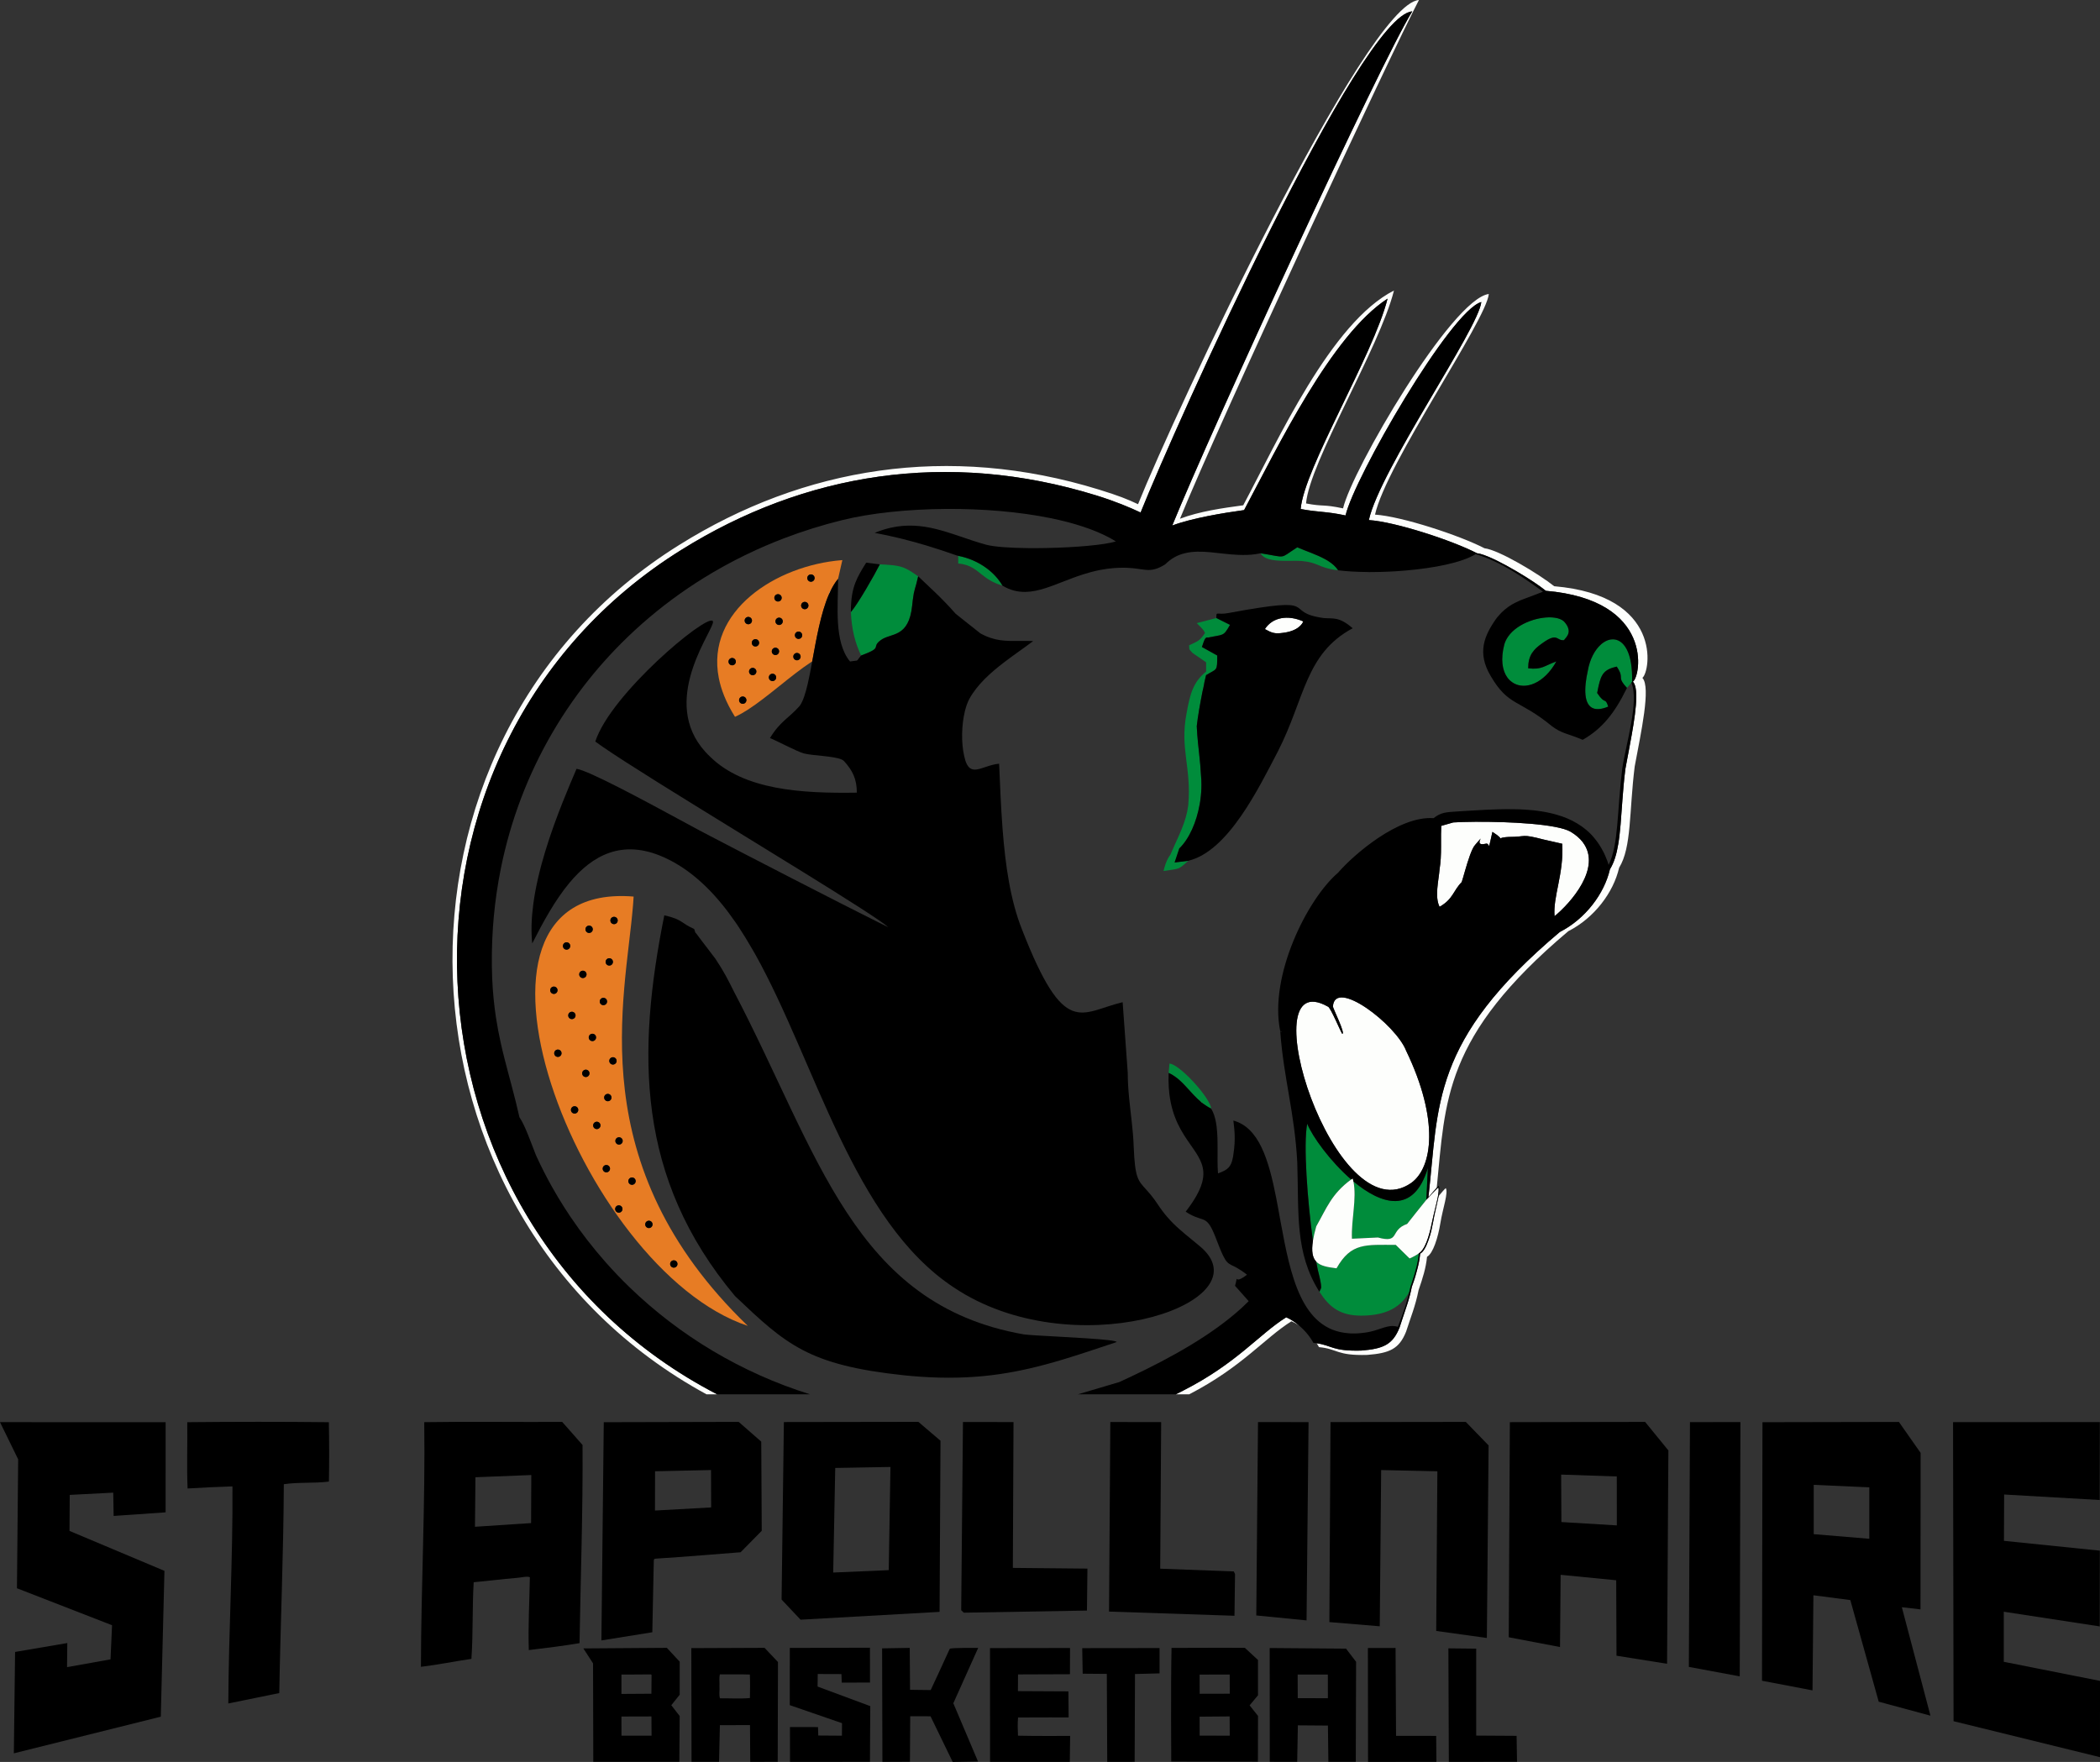 <?xml version="1.0" encoding="utf-8"?>
<!-- Generator: Adobe Illustrator 27.1.1, SVG Export Plug-In . SVG Version: 6.00 Build 0)  -->
<svg version="1.1" id="Calque_1" xmlns="http://www.w3.org/2000/svg" xmlns:xlink="http://www.w3.org/1999/xlink" x="0px" y="0px"
	 viewBox="0 0 657.617 551.86" style="enable-background:new 0 0 657.617 551.86;" xml:space="preserve">
<rect x="0" y="0" width="657.617" height="551.86" fill="#333333" stroke="none"/>
<style type="text/css">
	.st0{fill:#E77C24;}
	.st1{fill:#008C3B;}
	.st2{fill:#FDFEFC;}
	.st3{fill:none;}
</style>
<g>
	<path class="st0" d="M198.222,283.623c0.026-0.322,0.049-0.637,0.073-0.953    c0.046-0.629,0.089-1.252,0.123-1.86c-63.639-5.195-17.178,116.819,35.75,134.461    c-0.003-0.003-0.005-0.005-0.008-0.008    C181.897,364.898,195.82,313.113,198.222,283.623z M172.295,310.153    c0-0.634,0.514-1.148,1.148-1.148s1.148,0.514,1.148,1.148    c0,0.634-0.514,1.148-1.148,1.148S172.295,310.787,172.295,310.153z M174.698,331.031    c-0.634,0-1.148-0.514-1.148-1.148c0-0.634,0.514-1.148,1.148-1.148    c0.634,0,1.148,0.514,1.148,1.148C175.846,330.517,175.332,331.031,174.698,331.031z     M192.289,287.152c0.634,0,1.148,0.514,1.148,1.148    c0,0.634-0.514,1.148-1.148,1.148c-0.634,0-1.148-0.514-1.148-1.148    C191.141,287.666,191.655,287.152,192.289,287.152z M190.796,300.127    c0.634,0,1.148,0.514,1.148,1.148c0,0.634-0.514,1.148-1.148,1.148    c-0.634,0-1.148-0.514-1.148-1.148C189.648,300.641,190.162,300.127,190.796,300.127z     M184.481,289.908c0.634,0,1.148,0.514,1.148,1.148s-0.514,1.148-1.148,1.148    c-0.634,0-1.148-0.514-1.148-1.148S183.847,289.908,184.481,289.908z M176.277,296.286    c0-0.634,0.514-1.148,1.148-1.148c0.634,0,1.148,0.514,1.148,1.148    c0,0.634-0.514,1.148-1.148,1.148C176.791,297.435,176.277,296.921,176.277,296.286z     M177.936,318.04c0-0.634,0.514-1.148,1.148-1.148s1.148,0.514,1.148,1.148    c0,0.634-0.514,1.148-1.148,1.148S177.936,318.674,177.936,318.04z M179.936,348.775    c-0.634,0-1.148-0.514-1.148-1.148c0-0.634,0.514-1.148,1.148-1.148    s1.148,0.514,1.148,1.148C181.084,348.261,180.57,348.775,179.936,348.775z     M181.381,305.18c0-0.634,0.514-1.148,1.148-1.148    c0.634,0,1.148,0.514,1.148,1.148c0,0.634-0.514,1.148-1.148,1.148    C181.895,306.328,181.381,305.814,181.381,305.18z M183.447,337.33    c-0.634,0-1.148-0.514-1.148-1.148c0-0.634,0.514-1.148,1.148-1.148    s1.148,0.514,1.148,1.148C184.595,336.816,184.082,337.33,183.447,337.33z     M184.366,324.929c0-0.634,0.514-1.148,1.148-1.148    c0.634,0,1.148,0.514,1.148,1.148c0,0.634-0.514,1.148-1.148,1.148    C184.88,326.077,184.366,325.563,184.366,324.929z M186.892,353.635    c-0.634,0-1.148-0.514-1.148-1.148c0-0.634,0.514-1.148,1.148-1.148    c0.634,0,1.148,0.514,1.148,1.148C188.04,353.121,187.526,353.635,186.892,353.635z     M187.811,313.676c0-0.634,0.514-1.148,1.148-1.148    c0.634,0,1.148,0.514,1.148,1.148c0,0.634-0.514,1.148-1.148,1.148    C188.325,314.825,187.811,314.311,187.811,313.676z M189.877,367.184    c-0.634,0-1.148-0.514-1.148-1.148c0-0.634,0.514-1.148,1.148-1.148    c0.634,0,1.148,0.514,1.148,1.148C191.026,366.67,190.511,367.184,189.877,367.184z     M190.337,344.908c-0.634,0-1.148-0.514-1.148-1.148    c0-0.634,0.514-1.148,1.148-1.148c0.634,0,1.148,0.514,1.148,1.148    C191.485,344.394,190.971,344.908,190.337,344.908z M190.796,332.278    c0-0.634,0.514-1.148,1.148-1.148s1.148,0.514,1.148,1.148    c0,0.634-0.514,1.148-1.148,1.148S190.796,332.912,190.796,332.278z M193.781,379.814    c-0.634,0-1.148-0.514-1.148-1.148c0-0.634,0.514-1.148,1.148-1.148    c0.634,0,1.148,0.514,1.148,1.148C194.929,379.3,194.416,379.814,193.781,379.814z     M193.848,358.494c-0.634,0-1.148-0.514-1.148-1.148    c0-0.634,0.514-1.148,1.148-1.148s1.148,0.514,1.148,1.148    C194.996,357.98,194.482,358.494,193.848,358.494z M197.915,371.088    c-0.634,0-1.148-0.514-1.148-1.148c0-0.634,0.514-1.148,1.148-1.148    c0.634,0,1.148,0.514,1.148,1.148C199.063,370.574,198.549,371.088,197.915,371.088z     M203.197,384.637c-0.634,0-1.148-0.514-1.148-1.148    c0-0.634,0.514-1.148,1.148-1.148c0.634,0,1.148,0.514,1.148,1.148    C204.345,384.123,203.831,384.637,203.197,384.637z M211.005,397.038    c-0.634,0-1.148-0.514-1.148-1.148c0-0.634,0.514-1.148,1.148-1.148    c0.634,0,1.148,0.514,1.148,1.148C212.153,396.524,211.639,397.038,211.005,397.038z"/>
	<path class="st0" d="M260.217,184.788c0.667-1.328,1.402-2.514,2.23-3.49l1.334-5.869    c-0.054,0.004-0.108,0.01-0.161,0.014c-20.7,1.64-42.654,15.97-38.527,36.914    c0.36,1.826,0.92,3.703,1.694,5.625c0.85,2.11,1.957,4.275,3.352,6.491    c0.009,0.014,0.016,0.027,0.025,0.041c0.001,0.001,0.002,0.003,0.002,0.004    c0.08-0.035,0.163-0.082,0.243-0.118c1.203-0.554,2.463-1.27,3.766-2.108    c6.264-4.028,13.49-10.772,19.929-14.982c0.079-0.052,0.159-0.106,0.239-0.157    c1.296-7.045,2.688-15.127,5.216-20.957    C259.746,185.475,259.891,185.235,260.217,184.788z M243.635,186.102    c0.634,0,1.148,0.514,1.148,1.148c0,0.634-0.514,1.148-1.148,1.148    c-0.634,0-1.148-0.514-1.148-1.148C242.486,186.616,243,186.102,243.635,186.102z     M229.282,208.378c-0.634,0-1.148-0.514-1.148-1.148    c0-0.634,0.514-1.148,1.148-1.148s1.148,0.514,1.148,1.148    C230.43,207.864,229.916,208.378,229.282,208.378z M232.591,220.44    c-0.634,0-1.148-0.514-1.148-1.148c0-0.634,0.514-1.148,1.148-1.148    c0.634,0,1.148,0.514,1.148,1.148C233.74,219.926,233.226,220.44,232.591,220.44z     M233.186,194.369c0-0.634,0.514-1.148,1.148-1.148    c0.634,0,1.148,0.514,1.148,1.148c0,0.634-0.514,1.148-1.148,1.148    C233.7,195.518,233.186,195.004,233.186,194.369z M235.712,211.478    c-0.634,0-1.148-0.514-1.148-1.148c0-0.634,0.514-1.148,1.148-1.148    c0.634,0,1.148,0.514,1.148,1.148C236.86,210.964,236.346,211.478,235.712,211.478z     M236.569,202.488c-0.634,0-1.148-0.514-1.148-1.148    c0-0.634,0.514-1.148,1.148-1.148c0.634,0,1.148,0.514,1.148,1.148    C237.717,201.974,237.203,202.488,236.569,202.488z M241.912,213.315    c-0.634,0-1.148-0.514-1.148-1.148c0-0.634,0.514-1.148,1.148-1.148    c0.634,0,1.148,0.514,1.148,1.148C243.061,212.801,242.546,213.315,241.912,213.315z     M242.831,205.163c-0.634,0-1.148-0.514-1.148-1.148    c0-0.634,0.514-1.148,1.148-1.148c0.634,0,1.148,0.514,1.148,1.148    C243.979,204.649,243.465,205.163,242.831,205.163z M243.979,195.747    c-0.634,0-1.148-0.514-1.148-1.148s0.514-1.148,1.148-1.148    c0.634,0,1.148,0.514,1.148,1.148S244.613,195.747,243.979,195.747z M249.57,206.805    c-0.634,0-1.148-0.514-1.148-1.148c0-0.634,0.514-1.148,1.148-1.148    c0.634,0,1.148,0.514,1.148,1.148C250.718,206.291,250.204,206.805,249.57,206.805z     M250.064,200.11c-0.634,0-1.148-0.514-1.148-1.148    c0-0.634,0.514-1.148,1.148-1.148c0.634,0,1.148,0.514,1.148,1.148    C251.213,199.596,250.699,200.11,250.064,200.11z M252.017,190.81    c-0.634,0-1.148-0.514-1.148-1.148c0-0.634,0.514-1.148,1.148-1.148    c0.634,0,1.148,0.514,1.148,1.148C253.165,190.296,252.651,190.81,252.017,190.81z     M253.948,182.204c-0.634,0-1.148-0.514-1.148-1.148s0.514-1.148,1.148-1.148    c0.634,0,1.148,0.514,1.148,1.148S254.583,182.204,253.948,182.204z"/>
</g>
<g>
	<path class="st1" d="M442.275,402.589c-0.015,0.045-0.03,0.091-0.046,0.137    c0.622-1.497,1.104-3.114,1.501-4.815    C443.341,399.387,442.842,400.909,442.275,402.589z"/>
	<path class="st1" d="M442.137,402.911v0.046c-0,0.002-0.001,0.004-0.001,0.006    c0.02-0.047,0.037-0.098,0.058-0.146    C442.174,402.849,442.156,402.873,442.137,402.911z"/>
	<path class="st1" d="M444.799,392.191c0.01-0.008,0.019-0.013,0.028-0.022    c0-0.001,0-0.002,0-0.003    C444.818,392.174,444.809,392.182,444.799,392.191z"/>
	<path class="st1" d="M418.539,410.223c1.98,1.179,4.425,1.847,7.717,1.847    c0.588,0,1.149-0.019,1.697-0.049c0.117-0.006,0.229-0.016,0.344-0.023    c7.01-0.457,10.793-3.299,13.044-7.4c0.005-0.018,0.009-0.036,0.014-0.055    v-0.023c0.115-0.506,0.23-1.012,0.368-1.587    c0.115-0.322,0.23-0.667,0.345-0.989c1.334-3.934,2.163-7.407,2.231-9.362    c0.036-0.022,0.069-0.056,0.103-0.081c-0.805,0.597-1.775,1.129-2.993,1.658    l-4.321-4.248c-9.404,0-13.979-0.772-18.554,7.337    c-2.796-0.354-5.055-0.711-6.367-2.107c0.346,1.916,0.691,3.517,1.016,4.655    c0.478,2.03,0.58,3.041,0.525,3.615c-0.068,0.707-0.377,0.746-0.525,1.188    C414.725,406.983,416.347,408.918,418.539,410.223z"/>
	<path class="st1" d="M444.736,392.651c0,0.069-0.023,0.115-0.023,0.184    c-0.001,0.013-0.003,0.025-0.005,0.038c0.013-0.076,0.026-0.153,0.039-0.229    C444.744,392.646,444.74,392.649,444.736,392.651z"/>
	<path class="st1" d="M423.122,369.423c-6.549-5.682-12.172-13.493-13.761-17.45    c-1.254,6.459,0.08,24.194,1.787,36.646c0.202-1.284,0.539-2.769,1.033-4.5    C415.397,378.478,416.942,373.936,423.122,369.423z"/>
	<path class="st1" d="M423.363,387.981l8.133-0.386c7.117,1.931,3.558-2.317,9.15-4.248    c1.711-2.127,3.897-4.974,6.035-7.573c0.143-2.58,0.288-5.762,0.458-9.931    c-4.421,14.676-14.573,11.477-23.304,4.188    C424.92,375.581,423.123,381.78,423.363,387.981z"/>
	<path class="st1" d="M275.787,200.507c3.201-2.401,8.804-0.534,9.871-10.938    c0.066-0.663,0.129-1.227,0.189-1.716c0.424-3.444,0.744-3.15,1.679-7.355    c-1.508-1.036-2.582-1.769-3.647-2.3c-1.703-0.85-3.396-1.177-6.779-1.361    c-0.493-0.027-1.009-0.052-1.58-0.074c-1.601,3.201-6.936,12.539-9.071,14.94    c0.267,5.603,1.334,9.604,3.201,13.606    C276.854,202.641,272.585,202.908,275.787,200.507z"/>
	<path class="st1" d="M489.751,194.637c-0.657-0.607-1.661-0.992-2.868-1.169    c-4.43-0.649-11.614,1.525-14.66,5.977c-0.505,0.738-0.901,1.535-1.147,2.395    c-0.016,0.061-0.026,0.119-0.042,0.179c-0.118,0.461-0.216,0.91-0.299,1.348    c-0.027,0.142-0.047,0.28-0.07,0.419c-0.062,0.373-0.112,0.738-0.149,1.094    c-0.013,0.124-0.027,0.249-0.037,0.37c-0.036,0.434-0.057,0.857-0.057,1.263    c0,0.024-0.002,0.05-0.002,0.074c0.002,0.434,0.028,0.85,0.069,1.252    c0.01,0.101,0.026,0.197,0.039,0.296c0.038,0.293,0.084,0.578,0.142,0.852    c0.023,0.113,0.047,0.225,0.074,0.335c0.069,0.282,0.149,0.552,0.238,0.814    c0.023,0.067,0.042,0.139,0.066,0.205c0.119,0.321,0.253,0.624,0.402,0.912    c0.031,0.06,0.065,0.114,0.097,0.172c0.129,0.235,0.267,0.458,0.415,0.67    c0.06,0.086,0.12,0.171,0.183,0.253c0.054,0.07,0.107,0.141,0.163,0.209    c0.12,0.144,0.246,0.281,0.376,0.412c0.049,0.049,0.098,0.097,0.148,0.145    c0.05,0.048,0.104,0.089,0.156,0.135c0.349,0.309,0.724,0.573,1.125,0.79    c0.059,0.032,0.118,0.062,0.178,0.092c0.164,0.082,0.332,0.157,0.503,0.224    c0.045,0.018,0.09,0.034,0.135,0.051c0.156,0.057,0.315,0.109,0.476,0.154    c0.065,0.018,0.131,0.033,0.197,0.049c0.431,0.104,0.878,0.163,1.337,0.177    c0.073,0.002,0.146,0.004,0.22,0.004c0.186-0,0.373-0.009,0.562-0.024    c0.038-0.003,0.076-0.006,0.114-0.01c2.335-0.221,4.889-1.566,7.149-4.167    c0.022-0.026,0.045-0.05,0.067-0.076c0.128-0.149,0.255-0.302,0.381-0.459    c0.174-0.217,0.348-0.436,0.518-0.67c0.017-0.023,0.034-0.045,0.051-0.068    c0.47-0.652,0.923-1.364,1.351-2.139c-3.735,1.334-4.535,2.668-8.804,2.134    c0-1.981,0.395-3.437,1.115-4.631c0.007-0.011,0.011-0.024,0.018-0.036    c0.05-0.082,0.114-0.154,0.167-0.233c0.336-0.504,0.722-0.97,1.176-1.402    c0.526-0.5,1.126-0.968,1.793-1.435c0.05-0.037,0.089-0.06,0.137-0.096    c0.285-0.207,0.554-0.396,0.804-0.561c0.066-0.044,0.131-0.087,0.195-0.128    c0.261-0.168,0.506-0.315,0.731-0.44c0.036-0.02,0.072-0.039,0.106-0.058    c0.239-0.128,0.461-0.236,0.663-0.32c0.013-0.005,0.027-0.011,0.04-0.016    c0.215-0.088,0.412-0.154,0.592-0.2c1.737-0.439,1.985,0.938,3.667,0.751    c0.04-0.054,0.086-0.109,0.132-0.166c0.34-0.416,0.814-0.914,1.106-1.545    c0.014-0.03,0.03-0.057,0.043-0.087c0.001-0.001,0.001-0.003,0.001-0.004    c0.26-0.612,0.327-1.351-0.055-2.257C490.75,195.907,490.367,195.309,489.751,194.637z    "/>
	<path class="st1" d="M510.872,213.839l0.222-0.259c0.001-0.025-0-0.047,0-0.072    c0.061-2.286-0.069-4.247-0.351-5.905c-0.002-0.013-0.003-0.027-0.006-0.04    c-0.056-0.325-0.122-0.629-0.189-0.931c-0.021-0.093-0.037-0.194-0.059-0.284    c-0.053-0.224-0.116-0.427-0.175-0.638c-0.043-0.152-0.082-0.312-0.127-0.457    c-0.046-0.146-0.099-0.276-0.148-0.414c-0.067-0.19-0.132-0.386-0.204-0.564    c-0.037-0.09-0.079-0.169-0.117-0.256c-0.091-0.208-0.182-0.418-0.28-0.608    c-0.029-0.056-0.061-0.103-0.091-0.157c-0.113-0.207-0.227-0.412-0.347-0.597    c-0.023-0.036-0.049-0.065-0.072-0.099c-0.131-0.193-0.263-0.379-0.402-0.547    c-0.022-0.027-0.047-0.048-0.069-0.074c-0.143-0.167-0.287-0.326-0.437-0.467    c-0.03-0.028-0.062-0.049-0.092-0.076c-0.145-0.13-0.291-0.256-0.442-0.363    c-0.049-0.035-0.099-0.059-0.148-0.091c-0.135-0.089-0.27-0.178-0.409-0.249    c-0.074-0.038-0.151-0.063-0.226-0.096c-0.117-0.051-0.232-0.108-0.351-0.147    c-0.108-0.036-0.219-0.057-0.328-0.083c-0.088-0.021-0.176-0.051-0.265-0.066    c-0.146-0.025-0.293-0.033-0.44-0.042c-0.055-0.003-0.11-0.014-0.165-0.015    c-0.18-0.003-0.362,0.009-0.543,0.029c-0.023,0.003-0.047,0.001-0.07,0.004    c-0.617,0.077-1.239,0.286-1.848,0.617c-0.001,0.001-0.002,0.001-0.003,0.002    c-0.171,0.093-0.341,0.201-0.509,0.313c-0.033,0.022-0.066,0.039-0.099,0.061    c-0.117,0.081-0.231,0.175-0.347,0.265c-0.083,0.064-0.167,0.122-0.249,0.191    c-0.046,0.039-0.09,0.085-0.136,0.125c-1.884,1.658-3.478,4.524-4.129,8.264    c-1.201,5.405-1.351,10.809,1.917,11.819c1.088,0.336,2.554,0.186,4.486-0.614    c-1.067-3.201-0.801-0.267-3.468-4.269c0-0,0-0.001,0-0.001    c0.149-0.783,0.288-1.48,0.429-2.117c0.866-3.915,1.806-5.235,5.707-6.153    c0.502,0.753,0.805,1.326,0.99,1.785c0.001,0.004,0.002,0.007,0.004,0.01    c0.059,0.148,0.107,0.285,0.145,0.412c0.006,0.019,0.008,0.035,0.013,0.053    c0.42,1.507-0.518,1.643,2.05,4.408L510.872,213.839z"/>
	<path class="st1" d="M394.777,173.295c-0.001-0-0.001-0-0.002-0    c1.161,2.322,5.407,2.398,9.079,2.366c1.39-0.012,2.701-0.039,3.727,0.035    c2.53,0.241,3.809,0.7,5.04,1.204c1.495,0.612,2.921,1.291,6.432,1.73    c-0.001-0.002-0.002-0.003-0.003-0.005c-0.003-0-0.006-0.001-0.008-0.001    c-0.726-1.134-1.812-2.089-3.1-2.909c-0.339-0.193-0.625-0.363-0.878-0.518    c-0.001-0-0.001-0.001-0.002-0.001c-2.737-1.528-6.082-2.581-8.739-3.743    c-0.027-0.01-0.049-0.018-0.076-0.027c-0.014,0.009-0.026,0.017-0.04,0.026    C400.394,175.158,403.291,174.625,394.777,173.295z"/>
	<path class="st1" d="M372.088,269.606l-4.259,0.533l0.069-0.208l1.396-4.188    c3.189-3.105,5.402-8.333,6.379-13.774c0.047-0.262,0.091-0.524,0.132-0.786    c0.026-0.167,0.056-0.333,0.08-0.499c0.008-0.056,0.013-0.113,0.021-0.17    c0.224-1.622,0.334-3.246,0.327-4.826c-0-0.086-0.004-0.17-0.005-0.255    c-0.005-0.386-0.012-0.772-0.031-1.151c-0.002-0.043-0.007-0.085-0.009-0.128    c-0.023-0.413-0.048-0.824-0.089-1.227c-0.058-1.206-0.143-2.329-0.239-3.422    c-0.201-2.281-0.458-4.406-0.685-6.657c-0.169-1.678-0.32-3.427-0.41-5.394    c0.322-3.034,1.131-7.506,1.819-10.955c0.202-1.013,0.393-1.937,0.559-2.711    c0.032-0.149,0.063-0.292,0.093-0.429c0.28-1.288,0.465-2.048,0.465-1.912    c3.468-2.135,3.468-1.068,3.468-6.136l-4.802-2.668    c0.022-0.053,0.044-0.11,0.066-0.166c0.018-0.047,0.036-0.094,0.054-0.142    c0.022-0.061,0.044-0.118,0.066-0.181c0.428-1.218,0.82-2.812,1.682-2.445    c2.493-0.525,3.693-0.6,4.525-0.983c0.859-0.395,1.326-1.12,2.408-3.014    c0.001-0.002,0.002-0.003,0.003-0.005l-4.268-2.135l-0.001,0l-2.547,0.664    l-3.584,0.935l-0.004,0.001c2.255,2.255,1.99,1.99,2.594,3.078    c-1.646,2.414-2.068,2.521-4.995,3.858c0.029,1.869,0.24,1.297,1.05,2.378    c0.006,0.008,0.011,0.014,0.017,0.022c0,0,0,0.001,0.001,0.001    l0.627,0.431l3.641,2.503v0.003v2.885c-3.977,3.28-4.983,6.711-6.124,13.053    c-0.004,0.023-0.008,0.044-0.012,0.067c-2.134,11.205,1.601,16.808,0.533,28.813    c-0.02,0.173-0.061,0.341-0.085,0.513c-0.051,0.362-0.11,0.723-0.18,1.081    c-0.04,0.204-0.071,0.409-0.116,0.612c-1.036,4.669-3.463,9.043-5.221,13.268    c-0.243,0.304-0.452,0.627-0.646,0.962c-0.657,1.133-1.075,2.457-1.487,4.102    c-0,0.002-0.001,0.003-0.001,0.005c5.069-0.8,4.535-0.267,7.737-3.202    L372.088,269.606z"/>
	<path class="st1" d="M300.065,174.095v2.401c2,0.167,3.402,0.698,4.603,1.415    c0.981,0.585,1.829,1.294,2.76,2.029c1.578,1.247,3.395,2.569,6.51,3.492    c-0-0-0-0-0-0c-1.259-2.164-2.968-3.968-4.931-5.434    c-2.631-1.959-5.734-3.292-8.94-3.903    C300.065,174.095,300.065,174.095,300.065,174.095z"/>
	<path class="st1" d="M379.301,347.24c-0.281-3.189-8.928-12.887-12.579-14.029    c-0.175-0.055-0.343-0.097-0.494-0.111l-0.079,0.87l-0.188,2.065    c0.003,0.002,0.007,0.004,0.01,0.005c0-0.001,0-0.001,0-0.002    c0.322,0.138,0.621,0.299,0.92,0.46c0.292,0.158,0.562,0.348,0.838,0.531    c0.008,0.005,0.016,0.009,0.023,0.015c2.632,1.758,4.611,4.568,7.177,7.036    c0.068,0.064,0.136,0.128,0.205,0.192c0.226,0.213,0.465,0.417,0.702,0.624    c0.375,0.321,0.764,0.632,1.17,0.929c0.081,0.058,0.156,0.116,0.237,0.174    c0.2,0.143,0.409,0.273,0.615,0.407c0.456,0.293,0.927,0.574,1.431,0.827    C379.293,347.236,379.297,347.238,379.301,347.24z"/>
</g>
<g>
	<path class="st2" d="M401.397,323.042l-0.483-0.069    C401.075,323.134,401.236,323.134,401.397,323.042z"/>
	<path class="st2" d="M406.251,171.424c-0.002,0.001-0.003,0.002-0.005,0.003    c0.027,0.01,0.049,0.018,0.076,0.027    C406.299,171.444,406.274,171.434,406.251,171.424z"/>
	<path class="st2" d="M415.89,175.68c-0.253-0.161-0.528-0.321-0.827-0.482    c0.254,0.155,0.539,0.325,0.878,0.518    C415.923,175.704,415.908,175.691,415.89,175.68z"/>
	<path class="st2" d="M376.3,345.309c0.224,0.172,0.466,0.344,0.706,0.516    c-0.406-0.297-0.795-0.608-1.17-0.929    C375.992,345.033,376.139,345.177,376.3,345.309z"/>
	<path class="st2" d="M370.503,435.553c-0.759,0.391-1.518,0.782-2.277,1.15h4.186    c16.517-8.534,23.487-17.529,31.999-22.866c0.782,0.322,1.587,0.759,2.369,1.288    c-1.288-1.081-2.669-1.978-4.003-2.531    C394.243,417.932,387.296,427.019,370.503,435.553z"/>
	<path class="st2" d="M260.217,184.788c-0.327,0.447-0.472,0.687-0.658,1.407    C259.77,185.708,259.99,185.241,260.217,184.788z"/>
	<path class="st2" d="M221.232,436.703h3.335c-103.033-53.415-110.05-202.939-11.203-264.474    c38.416-24.016,83.228-31.492,129.925-17.069c6.142,1.909,10.513,3.773,13.894,5.36    c11.249-27.996,68.758-155.873,85.068-156.955    c-9.662,15.344-63.03,131.167-75.153,161.026    c6.096-2.3,16.08-3.957,22.498-4.831c10.673-20.013,27.328-54.772,44.926-66.228    c-4.532,17.874-26.132,53.093-27.213,65.883c5.613,1.081,7.637,0.667,14.055,2.024    c2.669-11.732,32.896-64.18,42.511-66.849    c-0.805,8.281-31.745,52.564-35.219,68.298c8.281,0.529,26.155,6.395,33.885,10.398    c0.16,0.023,0.322,0.046,0.483,0.069c0.161,0.046,0.345,0.069,0.529,0.115    c2.737,0.736,7.131,2.967,11.295,5.429c0.184,0.092,0.345,0.184,0.506,0.299    c3.52,2.07,6.81,4.279,8.742,5.843c34.022,2.922,29.744,26.822,27.26,28.456    c2.093,2.231,0.69,11.042-0.943,19.737c-0.046,0.299-0.092,0.598-0.161,0.897    c-0.092,0.575-0.207,1.15-0.322,1.725c-0.045,0.276-0.092,0.552-0.161,0.828    c-0.184,1.012-0.368,2.001-0.552,2.944c-0.069,0.437-0.161,0.851-0.23,1.265    c-0.437,3.496-0.713,6.809-0.943,9.915c0,0.115-0.023,0.23-0.023,0.345    c-0.368,5.015-0.621,9.477-1.265,13.25c-0.506,3.105-1.288,5.751-2.6,7.867    c-1.771,7.683-7.706,15.551-15.711,19.645    c-40.487,34.114-37.841,54.243-41.131,83.09c0,0,0.011-0.007,0.015-0.007    c0.008-0.002,0.016,0,0.031-0.016c0.022-0.022,0.085-0.087,0.111-0.154    c0.001-0.003,0.003-0.005,0.004-0.007c0.004-0.004,0.01-0.01,0.014-0.014    c0.113-0.112,0.245-0.246,0.377-0.423c0.069-0.092,0.161-0.184,0.253-0.299    v-0.012v-0.011c0.05-0.05,0.105-0.114,0.159-0.174    c0.141-0.163,0.285-0.335,0.425-0.494c0.013-0.016,0.025-0.029,0.038-0.045    c0.046-0.046,0.069-0.092,0.115-0.138c0.069-0.078,0.134-0.144,0.199-0.216    c0.108-0.12,0.216-0.244,0.331-0.359v-0.016v-0.007    c0.184-0.207,0.368-0.391,0.529-0.575v-0.023    c2.76-27.26,2.001-47.319,41.199-80.352c8.12-4.141,14.125-12.077,15.918-19.875    c3.957-6.418,3.106-17.575,4.877-31.722c1.956-10.582,5.13-24.798,2.416-27.743    c2.53-2.047,6.487-25.787-27.627-28.709    c-4.693-3.773-17.276-11.364-21.831-11.893    c-7.822-4.049-25.902-9.984-34.276-10.536    c3.52-15.919,34.828-60.73,35.633-69.103    c-11.617,1.518-42.925,55.255-45.639,67.148    c-6.51-1.38-5.912-0.46-11.594-1.541c1.081-12.974,22.958-48.607,27.535-66.688    c-19.691,9.961-36.392,47.02-47.204,67.263    c-6.464,0.874-13.641,1.886-19.806,4.21C381.798,132.249,436.179,15.482,444.345,0    c-16.516,1.104-76.602,129.58-87.966,157.921    c-3.427-1.61-5.935-2.622-12.168-4.555    c-47.227-14.584-92.59-7.016-131.444,17.276    C113.712,232.338,119.74,381.402,221.232,436.703z"/>
	<path class="st2" d="M396.108,197.039c2.207,1.226,3.085,1.542,5.695,1.172    c0.227-0.032,0.443-0.06,0.698-0.102c0.243-0.041,0.468-0.089,0.691-0.139    c4.192-0.927,4.922-3.332,4.922-3.332c-0-0-0-0-0.001-0    c0-0,0.001-0.002,0.001-0.002c-4.808-2.139-9.615-1.334-12.008,2.393    c0.003,0.001,0.005,0.003,0.007,0.004    C396.112,197.034,396.11,197.036,396.108,197.039z"/>
	<path class="st3" d="M364.362,272.801c0.411-1.645,0.83-2.969,1.487-4.102    c0.194-0.335,0.403-0.658,0.646-0.962c1.758-4.225,4.185-8.599,5.221-13.268    c0.045-0.203,0.077-0.408,0.116-0.612c0.07-0.358,0.128-0.719,0.18-1.081    c0.024-0.172,0.065-0.34,0.085-0.513c1.067-12.005-2.668-17.608-0.533-28.813    c0.004-0.023,0.008-0.044,0.012-0.067c1.141-6.342,2.147-9.774,6.124-13.053    v-2.885v-0.003l-3.641-2.503l-0.627-0.431c-0-0-0-0.001-0.001-0.001    c-0.006-0.008-0.011-0.014-0.017-0.022c-0.81-1.082-1.021-0.509-1.05-2.378    c2.927-1.337,3.348-1.444,4.995-3.858c-0.604-1.088-0.338-0.823-2.594-3.078    l0.004-0.001l3.584-0.935l2.547-0.664c0-2.405,0.004-0.8,4.003-1.604    c30.157-5.59,16.01-0.253,29.605,1.61c2.945,0.253,4.808-0.529,9.086,3.197    c-14.953,8.005-14.953,22.13-23.487,38.692    c-5.865,11.203-15.481,31.193-28.019,34.138l-0.002,0.002l0.002-0.002    c-3.201,2.935-2.661,2.402-7.729,3.203    C364.361,272.805,364.362,272.803,364.362,272.801z M166.67,295.484    c-0-0.002-0-0.004-0-0.006c-0.405-3.824-0.243-7.951,0.315-12.201    c1.426-10.864,5.441-22.535,9.222-32.057c1.55-3.905,3.061-7.452,4.337-10.428    c3.895,0.584,21.286,9.978,32.682,16.152c4.216,2.284,7.619,4.132,9.204,4.924    c10.746,5.617,39.814,20.618,52.637,27.005c1.184,0.59,2.242,1.113,3.122,1.541    c-1.208-1.063-4.556-3.327-9.298-6.376c-9.314-5.988-24.026-15.013-38.594-23.974    c-17.074-10.503-33.94-20.913-41.654-26.227c-0.861-0.593-1.609-1.123-2.229-1.583    c0-0.001,0-0.001,0.001-0.002c0.305-0.946,0.717-1.935,1.212-2.954    c7.746-15.939,37.109-39.644,35.604-34.128    c-1.332,4.528-17.288,26.344-0.872,41.813c0.025,0.024,0.046,0.049,0.072,0.073    c10.671,10.405,28.546,11.472,45.888,11.205c0-0.002-0-0.003-0-0.005    c-0.001-4.265-1.335-6.932-4.002-9.866c-0.166-0.199-0.435-0.372-0.784-0.526    c-2.464-1.086-8.951-1.174-11.755-1.875c-0.532-0.133-1.43-0.499-2.485-0.972    c-0.637-0.286-1.333-0.613-2.041-0.95c-0.145-0.069-0.289-0.138-0.434-0.207    c-2.053-0.987-4.122-2.023-5.12-2.458c-0.193-0.084-0.34-0.142-0.444-0.176    c-0.062-0.02-0.12-0.038-0.147-0.038c3.12-5.201,5.988-6.353,9.096-9.866    c0.081-0.091,0.161-0.177,0.242-0.272c0.001-0.001,0.002-0.003,0.003-0.005    c1-1.378,1.78-3.818,2.485-6.849c0.491-2.111,0.947-4.507,1.413-7.044    c-0.079,0.051-0.159,0.105-0.239,0.157c-6.438,4.21-13.665,10.954-19.929,14.982    c-1.303,0.838-2.563,1.555-3.766,2.108c-0.08,0.037-0.164,0.083-0.243,0.118    c-0.001-0.001-0.001-0.003-0.002-0.004c-0.009-0.014-0.016-0.027-0.025-0.041    c-1.395-2.216-2.502-4.381-3.352-6.491c-0.774-1.923-1.335-3.799-1.694-5.625    c-4.126-20.944,17.827-35.274,38.527-36.914c0.054-0.004,0.108-0.01,0.161-0.014    l-1.334,5.869c0,8.537-1.334,19.742,3.735,25.879    c1.25-0.208,1.765-0.214,2.043-0.27c0.434-0.087,0.287-0.297,1.425-1.598    c-1.867-4.002-2.935-8.004-3.201-13.606c0-4.05,0.475-6.764,1.416-9.211    c0.794-2.065,1.92-3.94,3.384-6.259c0.001-0.001,0.001-0.002,0.002-0.004    l2.843,0.355l1.426,0.178c0.571,0.022,1.087,0.047,1.58,0.074    c3.383,0.184,5.075,0.511,6.779,1.361c1.065,0.531,2.14,1.264,3.647,2.3    c1.973,1.857,3.738,3.51,5.417,5.139c2.181,2.115,4.212,4.188,6.322,6.6    l6.324,5.016l1.412,1.12c4.566,2.49,7.845,2.398,12.34,2.36    c1.283-0.011,2.66-0.018,4.201,0.041c-0.001,0.001-0.002,0.002-0.004,0.003    c-2.753,2.092-5.914,4.233-8.978,6.567c-4.356,3.317-8.516,7.026-11.023,11.565    c-0.001,0.003-0.003,0.005-0.004,0.007c-0.124,0.232-0.242,0.481-0.357,0.739    c-0.007,0.016-0.015,0.03-0.022,0.046c-0.241,0.548-0.46,1.151-0.658,1.796    c-0.004,0.014-0.01,0.027-0.014,0.041c-0.07,0.229-0.133,0.469-0.197,0.708    c-0.029,0.108-0.061,0.21-0.089,0.32c-0.029,0.116-0.054,0.238-0.082,0.356    c-0.988,4.172-1.155,9.585-0.182,13.868c0.435,2.03,1.029,3.169,1.774,3.747    c0.026,0.02,0.052,0.045,0.078,0.064c0.001,0.001,0.003,0.002,0.005,0.003    c1.263,0.896,2.953,0.247,5.041-0.448c1.214-0.404,2.562-0.824,4.041-0.965    c0,0.001,0,0.002,0,0.003c0.3,6.703,0.563,13.631,1.083,20.446    c0.001,0.017,0.003,0.033,0.004,0.049c0.868,11.341,2.453,22.368,6.115,31.525    c13.337,34.144,18.14,25.881,31.475,22.679c0.002-0,0.004-0.001,0.006-0.002    l1.116,15.446l0.484,6.697c0,2.726,0.181,5.301,0.424,7.823    c0.494,5.13,1.265,10.022,1.444,15.387c0.387,9.686,1.339,10.512,3.873,13.301    c0.956,1.052,2.136,2.382,3.597,4.574c1.002,1.536,2.004,2.855,3.022,4.036    c2.457,2.848,5.013,4.897,7.899,7.258c0.697,0.57,1.412,1.157,2.151,1.779    c0.674,0.549,1.268,1.102,1.786,1.656c16.067,17.205-41.919,35.971-78.621,11.417    c-31.664-20.852-43.349-70.622-62.253-104.424    c-0.395-0.705-0.803-1.38-1.204-2.071c-1.268-2.185-2.56-4.319-3.903-6.344    c-0.206-0.31-0.411-0.62-0.619-0.926c-0.117-0.172-0.233-0.346-0.35-0.516    c-5.771-8.389-12.321-15.176-20.245-19.381c-0.679-0.36-1.348-0.687-2.009-0.989    c-0.113-0.052-0.223-0.096-0.336-0.146c-12.952-5.766-22.279-0.632-29.511,8.062    c-4.551,5.471-8.274,12.348-11.552,18.798    C166.723,295.381,166.696,295.433,166.67,295.484z M198.418,280.81    c-0.034,0.608-0.077,1.231-0.123,1.86c-0.023,0.316-0.046,0.631-0.073,0.953    c-2.402,29.49-16.325,81.275,35.938,131.641c0.003,0.003,0.005,0.005,0.008,0.008    C181.24,397.629,134.779,275.615,198.418,280.81z M332.781,425.833    c-1.842,0.553-3.673,1.077-5.505,1.567c-12.474,3.336-25.055,5.084-42.118,3.551    c-0.714-0.064-1.43-0.131-2.16-0.207c-29.882-3.198-36.829-9.616-52.84-24.821    c-31.053-37.103-30.71-76.345-22.131-119.244    c3.143,0.714,4.371,1.353,5.492,2.079c0.97,0.631,1.861,1.325,3.842,2.189    c0.096,0.256,0.164,0.447,0.214,0.596c0.363,1.103-0.262-0.276,1.38,2.076    l3.508,4.603l1.568,2.063c2.668,4.002,4.002,6.669,5.87,10.405    c26.412,50.423,37.35,97.912,90.708,107.249c0.692,0.099,2.127,0.207,4.004,0.324    c8.236,0.52,25.009,1.201,25.07,2.079    C343.711,422.333,338.196,424.207,332.781,425.833z M509.496,215.442    c-0.07,0.12-0.12,0.26-0.19,0.38c-3.68,7.52-7.63,12.47-13.68,15.89    c-5.07-2.13-6.4-1.86-9.62-4.25c-10.4-8.56-13.6-6.14-19.21-15.76    c-4.25-7.2-2.11-12.54,1.89-18.13c0.53-0.64,1.03-1.21,1.54-1.72    c0.6-0.6,1.22-1.13,1.84-1.57c0.21-0.18,0.41-0.32,0.64-0.46    c0.28-0.18,0.56-0.36,0.83-0.52c0.28-0.17,0.58-0.33,0.85-0.46    c1.06-0.56,2.16-1.02,3.38-1.45c0.33-0.14,0.65-0.26,0.99-0.37    c1.34-0.51,2.81-1.04,4.44-1.7c-5.52-3.98-12.95-9.37-21.09-11.76    c-4.28,2.65-12.95,4.37-21.95,5.13h-0.02    c-3.52,0.32-7.06,0.46-10.44,0.48c-0.31,0.02-0.62,0.02-0.92,0.01    c-0.3-0.01-0.59-0.02-0.88-0.03c-3.26-0.02-6.27-0.21-8.85-0.53    c0.01,0,0.01,0.01,0.01,0.01c-3.51-0.44-4.94-1.12-6.43-1.73    c-1.24-0.51-2.51-0.97-5.04-1.21c-1.03-0.07-2.34-0.04-3.73-0.03    c-3.67,0.03-7.92-0.05-9.08-2.37c3.68,0.58,5.23,1,6.27,1    c0.94,0,1.47-0.35,2.78-1.25c-2.76,1.89-2.05,1.34-9.05,0.24    c-0.48,0.11-0.95,0.19-1.43,0.27c-0.94,0.14-1.88,0.22-2.81,0.25    c-0.47,0.02-0.93,0.02-1.4,0.01c-0.47,0-0.93-0.01-1.39-0.03    c-5.96-0.24-11.63-1.76-16.64-0.52c-1.1,0.25-2.18,0.65-3.21,1.22    c-1.03,0.57-2.03,1.31-3,2.28h-0.01c-2.02,1.28-3.49,1.7-4.92,1.75    c-0.15,0-0.31,0.01-0.47,0c-0.28,0-0.57-0.02-0.85-0.05    c-1.56-0.14-3.24-0.54-5.67-0.62c-0.28-0.02-0.58-0.02-0.88-0.02    c-1.08-0.02-2.13,0.02-3.16,0.09c-1.54,0.12-3.01,0.33-4.44,0.6    c-1.89,0.37-3.69,0.87-5.4,1.42c-2.15,0.69-4.17,1.47-6.1,2.22    c-1.16,0.45-2.29,0.89-3.39,1.29c-0.74,0.27-1.46,0.53-2.18,0.76    c-1.07,0.34-2.12,0.63-3.17,0.83c-1.04,0.21-2.07,0.34-3.1,0.36    c-2.39,0.04-4.77-0.5-7.22-1.96c-3.11-0.92-4.93-2.25-6.51-3.49    c-0.93-0.74-1.78-1.45-2.76-2.03c-1.2-0.72-2.6-1.25-4.6-1.42    v-2.4c-0.12,0-0.74-0.22-1.8-0.58c-1.67-0.58-4.4-1.53-7.9-2.58    c-2.22-0.68-4.76-1.39-7.53-2.09c-0.4-0.1-0.8-0.2-1.2-0.29    c-2.43-0.59-5.02-1.16-7.72-1.66c1.7-0.7,3.34-1.22,4.93-1.58    c5.16-1.18,9.78-0.73,14.29,0.38c0.69,0.17,1.38,0.36,2.07,0.56    c0.34,0.1,0.69,0.2,1.03,0.3c1.38,0.42,2.75,0.88,4.13,1.35    c2.77,0.93,5.57,1.92,8.51,2.72c2.48,0.64,7.25,0.98,12.73,1.04    c0.5,0.01,1,0.01,1.51,0.01c0.51,0.01,1.02,0.01,1.53,0    c1.04,0,2.08-0.01,3.13-0.04c8.92-0.18,18.11-0.94,21.66-2.07    c-2.31-1.44-5-2.71-8-3.82c-0.75-0.28-1.52-0.55-2.3-0.81    c-1.58-0.52-3.22-1-4.92-1.45c-1.71-0.44-3.47-0.84-5.28-1.21    c-9.96-2.03-21.39-2.94-32.47-2.88c-12.1,0.07-23.77,1.3-32.68,3.5    c-6.3,1.55-12.41,3.46-18.3,5.71c-0.99,0.38-1.96,0.77-2.93,1.16    c-1.94,0.79-3.86,1.61-5.75,2.47c-4.72,2.16-9.29,4.54-13.69,7.13    c-1.76,1.04-3.5,2.11-5.2,3.22c-1.71,1.1-3.39,2.24-5.03,3.41    c-3.3,2.34-6.48,4.8-9.55,7.39c-1.53,1.3-3.03,2.62-4.5,3.97    c-1.47,1.36-2.9,2.74-4.31,4.15c-4.92,4.94-9.46,10.23-13.57,15.83    c-1.17,1.6-2.31,3.22-3.42,4.87c-0.55,0.82-1.1,1.65-1.63,2.49    c-1.07,1.67-2.1,3.37-3.1,5.09    c-7.48,12.9-12.9,27.08-15.95,42.17    c-1.01,5.02-1.76,10.15-2.24,15.37c-0.09,1.04-0.18,2.08-0.25,3.13    c-0.36,5.25-0.44,10.58-0.24,15.98c0.21,4.53,0.62,8.55,1.19,12.26    c0.42,2.79,0.93,5.41,1.5,7.95c0.37,1.7,0.78,3.36,1.2,5.01    c1.46,5.79,3.13,11.48,4.65,18.26c0,0.02,0.02,0.02,0.02,0.04    c1.75,2.51,3.71,8.24,5.04,11.57c0.09,0.21,0.18,0.44,0.28,0.65    c1.51,3.29,3.15,6.52,4.93,9.67c0.59,1.05,1.19,2.09,1.81,3.13    c1.24,2.06,2.53,4.1,3.88,6.1c3.36,4.99,7.06,9.77,11.06,14.29    c2.4,2.71,4.9,5.33,7.51,7.86c7.83,7.57,16.58,14.26,26.05,19.9    c9.47,5.64,19.68,10.22,30.42,13.58h83.92    c3.27-0.97,6.67-2,10.33-3.06c0.83-0.25,1.7-0.5,2.57-0.76    c1.18-0.53,2.35-1.08,3.52-1.63c12.93-6.1,25.61-13.18,34.83-21.6    c0.38-0.36,0.74-0.71,1.11-1.06c0.36-0.35,0.74-0.7,1.1-1.06    l-4.28-4.81c0.04-0.15,0.08-0.29,0.12-0.42    c0.07-0.26,0.12-0.49,0.17-0.68c0.04-0.2,0.08-0.36,0.11-0.5    c0.02-0.13,0.04-0.24,0.06-0.33c0.02-0.17,0.03-0.25,0.04-0.28    c0,0,0-0.01,0.01-0.01s0.03,0.04,0.06,0.08    c0.02,0.02,0.02,0.03,0.04,0.05c0.07,0.06,0.19,0.13,0.41,0.12    c0.43-0.02,1.23-0.33,2.73-1.5c-5.01-3.95-5.62-2.21-7.42-5.84    c-0.07-0.14-0.15-0.3-0.22-0.46c-0.16-0.33-0.32-0.69-0.49-1.1    c-0.09-0.2-0.18-0.41-0.27-0.64c-0.28-0.68-0.59-1.46-0.94-2.36    c-1.74-4.67-2.67-6-3.94-6.67c-0.16-0.08-0.32-0.15-0.49-0.22    c-0.69-0.27-1.49-0.46-2.55-0.9c-0.27-0.11-0.55-0.23-0.85-0.38    c-0.6-0.29-1.27-0.67-2.04-1.17c1.45-1.87,2.57-3.54,3.42-5.06    c0.56-1,1-1.94,1.32-2.82c0.17-0.44,0.31-0.86,0.42-1.27    c0.33-1.24,0.44-2.36,0.37-3.4c-0.12-1.74-0.74-3.28-1.63-4.82    c-0.35-0.62-0.75-1.23-1.17-1.86c-0.43-0.63-0.88-1.27-1.35-1.94    c-2.57-3.68-5.54-8.14-6.46-15.54c-0.09-0.68-0.15-1.37-0.2-2.1    c-0.1-1.44-0.12-2.99-0.05-4.66c-0.01,0-0.01-0.01-0.01-0.01    l0.18-2.06l0.08-0.87c0.15,0.01,0.32,0.05,0.5,0.11    c3.65,1.14,12.29,10.84,12.58,14.03h-0.01l-0.01-0.01    c-0.5-0.25-0.97-0.53-1.43-0.83c0.46,0.3,0.92,0.59,1.43,0.83    l0.01,0.01c0.73,1.2,1.2,2.67,1.5,4.29    c0.07,0.41,0.14,0.83,0.19,1.25c0.6,4.67,0.08,10.33,0.44,14.73    c0.19-0.07,0.37-0.14,0.54-0.2c0.17-0.07,0.34-0.13,0.49-0.2    c0.64-0.26,1.19-0.53,1.65-0.87c0.23-0.17,0.44-0.35,0.63-0.56    c0.48-0.52,0.85-1.19,1.11-2.1c0.11-0.37,0.2-0.77,0.28-1.23    c0.04-0.22,0.08-0.46,0.11-0.71c0.32-2,0.43-3.7,0.43-5.19    c0-2.27-0.26-4.02-0.43-5.48c8.05,2.16,11.09,12.37,13.41,24.2    c0.21,1.03,0.4,2.07,0.59,3.13c0.07,0.35,0.13,0.7,0.2,1.05    c0.2,1.13,0.41,2.28,0.62,3.43c3.06,16.63,6.46,33.7,21.23,34.8    c1.16,0.11,2.39,0.1,3.7-0.02c0.44-0.04,0.88-0.1,1.34-0.16    c1.46-0.16,2.76-0.53,3.93-0.91c0.4-0.12,0.78-0.25,1.15-0.37    c1.48-0.5,2.8-0.9,4.1-0.79c0.13,0,0.27,0.02,0.41,0.05    c0.09,0,0.18,0.02,0.28,0.04c0.16,0.05,0.34,0.09,0.52,0.16h0.03    c2.03-5.14,2.77-7.68,3.6-10.98c-2.26,4.1-6.04,6.94-13.05,7.4    c-0.11,0-0.23,0.01-0.34,0.02c-0.55,0.03-1.11,0.05-1.7,0.05    c-3.29,0-5.74-0.67-7.72-1.85c-2.19-1.3-3.81-3.24-5.35-5.62    c0.15-0.44,0.45-0.48,0.52-1.19c-0.19,0.33-0.35,0.65-0.46,1.02    c-0.02,0.04-0.05,0.09-0.07,0.16c-7.73-12.26-6.4-24.55-6.92-40.53    c-0.81-15.49-4.28-26.44-5.34-41.09    c-3.57-17.32,8.49-41.41,18.13-49.64    c4.8-5.59,18.95-17.88,29.88-17.07c2.41-1.86,3.75-1.86,8-2.14    c5.43-0.32,11.25-0.76,16.91-0.67c1.31,0,2.62,0.05,3.91,0.14    c0.85,0.05,1.7,0.12,2.55,0.21c0.42,0.04,0.83,0.09,1.25,0.16    c0.41,0.05,0.82,0.11,1.24,0.18c0.41,0.05,0.83,0.14,1.22,0.21    c0.41,0.07,0.8,0.16,1.22,0.25c0.39,0.07,0.78,0.16,1.17,0.28    c0.39,0.09,0.78,0.21,1.17,0.32c2.33,0.67,4.49,1.57,6.49,2.81    c0.3,0.18,0.62,0.39,0.92,0.6c0.35,0.2,0.67,0.46,0.99,0.71    c0.3,0.23,0.6,0.46,0.9,0.71c0.89,0.76,1.75,1.61,2.5,2.58    c0.28,0.32,0.53,0.64,0.76,0.96c0.26,0.35,0.49,0.69,0.72,1.04    c0.23,0.37,0.46,0.74,0.66,1.1c0.23,0.4,0.44,0.79,0.65,1.18    c0.18,0.41,0.39,0.8,0.57,1.24c0.21,0.46,0.39,0.92,0.58,1.43    c0.16,0.43,0.32,0.85,0.44,1.31l0.02,0.02    c3.15-6.4,2.58-16.49,4.25-30.13c1.13-7.71,5.36-21.12,2.86-26.92    L509.496,215.442 M403.826,173.042c0.12-0.08,0.24-0.17,0.37-0.26    c0.4-0.27,0.87-0.59,1.42-0.95"/>
	<path class="st2" d="M457.737,276.275c0.25-0.75,0.604-2.02,1.021-3.461    c0.92-3.174,2.146-7.179,3.254-8.27c0.247-0.285,0.441-0.514,0.62-0.718    c0.13-0.148,0.247-0.284,0.35-0.402c0.313-0.361,0.51-0.589,0.641-0.72    c0.022-0.023,0.023-0.044,0.045-0.023c-0.033,0.061-0.076,0.143-0.121,0.237    c-0.005,0.009-0.009,0.019-0.013,0.028c-0.047,0.099-0.094,0.211-0.134,0.328    c-0,0.002-0.001,0.003-0.001,0.005c-0.142,0.426-0.168,0.912,0.373,1.074    c0.005,0.002,0.008,0.006,0.013,0.008c0.018,0.004,0.042,0.005,0.062,0.009    c0.292,0.066,0.724,0.051,1.362-0.099c0.2-0.067,0.358-0.062,0.485-0.018    c0.412,0.148,0.493,0.722,0.607,0.648c0.003-0.002,0.007-0.007,0.01-0.01    c0.005-0.004,0.009-0.008,0.014-0.014c0.027-0.036,0.057-0.111,0.094-0.236    c0.001-0.002,0.001-0.004,0.002-0.006c0.002-0.008,0.005-0.018,0.007-0.026    c0.14-0.482,0.379-1.633,0.923-4.066c1.261,0.796,1.893,1.312,2.21,1.632    c0.381,0.386,0.304,0.488,0.32,0.459c0.002-0.004,0.017-0.016,0.023-0.023    c0.002-0.003,0.006-0.005,0.009-0.009c0.011-0.011,0.031-0.025,0.051-0.039    c0.038-0.026,0.085-0.055,0.171-0.09c0.292-0.117,0.919-0.265,2.278-0.336    c5.869,0,3.735-1.067,10.938,0.8l5.869,1.334    c0.273,4.775-0.5,8.989-1.25,12.79c-0.719,3.632-1.417,6.888-1.158,9.889    c0.002-0.002,0.005-0.004,0.007-0.006c0,0.001,0,0.002,0,0.003    c5.093-4.167,14.798-15.164,8.907-23.056c-0.048-0.064-0.087-0.13-0.137-0.194    c-0.143-0.183-0.31-0.361-0.47-0.54c-0.087-0.097-0.163-0.197-0.256-0.294    c-0.237-0.247-0.498-0.488-0.77-0.727c-0.029-0.026-0.053-0.052-0.082-0.078    c-0.615-0.529-1.32-1.039-2.123-1.524c-4.179-2.507-19.646-3.214-29.875-3.147    c-2.832,0.017-5.265,0.094-6.946,0.209l-1.028,0.298l-2.703,0.772    c-0.05,0.904-0.067,1.763-0.075,2.608c-0.028,2.607,0.072,5.025-0.098,7.692    c-0.069,1.053-0.177,2.142-0.361,3.306c-0.267,3.468-1.601,8.537,0,11.739    C455.069,281.611,455.069,278.943,457.737,276.275z"/>
	<path class="st2" d="M440.349,329.133c-3.201-8.271-22.41-22.944-22.944-13.873    c0,0.534,4.002,8.537,2.934,8.537c-0.267,0-3.735-8.537-4.535-8.537    c-24.811-13.873,2.134,72.033,26.145,55.225    C448.62,365.683,450.754,350.743,440.349,329.133z"/>
	<path class="st2" d="M450.559,371.375c-0,0-0.001,0.001-0.001,0.001    c0.013,0.022,0.019,0.055,0.03,0.078    C450.576,371.432,450.573,371.396,450.559,371.375z"/>
	<path class="st2" d="M450.464,374.892c-0.138,0.736-0.322,1.564-0.529,2.415    c-0.207,0.851-0.414,1.748-0.598,2.668c-0.096,0.405-0.187,0.811-0.257,1.216    c-0.013,0.078-0.031,0.155-0.043,0.233c-0.046,0.253-0.092,0.506-0.138,0.759    c-0.046,0.23-0.068,0.46-0.137,0.69c-0.184,0.92-0.368,1.771-0.529,2.53    c-0.069,0.253-0.115,0.483-0.184,0.713c-0.017,0.075-0.04,0.149-0.06,0.224    c-0.026,0.101-0.052,0.2-0.079,0.298c-0.022,0.075-0.041,0.149-0.064,0.223    c-0.048,0.16-0.098,0.32-0.143,0.474c-0.006,0.021-0.014,0.04-0.021,0.061    c-0.112,0.364-0.229,0.709-0.352,1.034c-0.007,0.018-0.012,0.038-0.019,0.056    c-0.023,0.069-0.046,0.138-0.069,0.184c-0.014,0.039-0.028,0.074-0.042,0.112    c-0.68,1.892-1.512,3.358-2.454,3.86c-0.013,0.076-0.026,0.153-0.039,0.229    c-0.162,1.665-0.482,3.218-0.916,4.816c0,0.046-0.023,0.115-0.045,0.161    c-0.005,0.02-0.012,0.041-0.017,0.061c-0.397,1.701-0.88,3.317-1.501,4.815    c-0.008,0.023-0.016,0.047-0.023,0.07c-0.004,0.008-0.009,0.014-0.013,0.021    c-0.02,0.048-0.037,0.098-0.058,0.146c-0.391,2.022-0.896,3.861-1.471,5.63    l-1.357,4.072c-0.345,1.035-0.69,2.093-1.035,3.151    c-2.139,5.337-5.084,6.648-12.008,7.2c-9.041,0.23-9.109-1.61-13.963-2.3    c0.276,0.391,0.506,0.805,0.736,1.219c5.958,0.552,5.406,2.715,15.137,2.438    c7.016-0.552,9.983-1.886,12.146-7.292c1.334-4.187,2.945-8.074,3.911-12.997    c1.311-3.819,2.3-6.901,2.645-10.444c1.886-1.035,3.45-6.027,4.187-10.582    c0.759-4.647,2.553-9.547,1.679-10.927c-0.575,0.506-1.496,1.61-2.208,2.461    c-0.004,0.018-0.009,0.039-0.013,0.058    C450.501,374.731,450.483,374.818,450.464,374.892z"/>
	<path class="st2" d="M437.088,389.912l4.321,4.248c1.218-0.529,2.188-1.061,2.993-1.658    c0.133-0.093,0.261-0.192,0.397-0.311c0.01-0.008,0.019-0.017,0.029-0.025    c-0,0.001-0,0.002-0,0.003c0-0,0.001-0.001,0.001-0.001    c0.005-0.005,0.009-0.01,0.014-0.015c1.992-1.874,3.093-6.802,3.736-9.992    c0.437-2.116,1.242-5.015,1.679-7.223c0.253-1.357,0.368-2.438,0.184-2.99    c-0.161,0.092-0.345,0.253-0.552,0.46c-0.713,0.644-1.702,1.748-2.577,2.714    l-0.483,0.483l0.483-0.575v-0.013c-0.21,0.252-0.419,0.499-0.631,0.756    c-2.138,2.599-4.324,5.446-6.035,7.573c-5.592,1.931-2.033,6.179-9.15,4.248    l-8.133,0.386c-0.24-6.201,1.556-12.4,0.472-17.95    c-0.064-0.326-0.134-0.651-0.218-0.973c-0.173,0.122-0.329,0.243-0.496,0.365    c-6.18,4.513-7.724,9.055-10.941,14.696c-0.494,1.731-0.831,3.216-1.033,4.5    c-0.53,3.371-0.103,5.329,1.02,6.523c1.312,1.395,3.571,1.753,6.367,2.107    C423.109,389.139,427.684,389.912,437.088,389.912z"/>
</g>
<g>
	<polygon points="5.69,457.068 5.309,497.453 35.091,509.036 34.61,519.722     20.994,522.163 21.075,514.615 4.725,517.401 4.334,549.156 50.352,537.678     51.496,492.002 21.762,479.491 21.839,468.212 35.464,467.51 35.583,474.805     51.861,473.676 51.868,445.447 0,445.432  "/>
	<polygon points="627.483,520.49 627.488,504.803 657.536,509.405 657.56,485.676     627.541,482.604 627.598,468.091 657.525,469.813 657.565,445.408 611.598,445.431     611.756,539.092 657.612,550.358 657.617,526.469  "/>
	<path d="M601.401,504.072l0.042-49.022l-6.8-9.685l-42.723,0.084l-0.149,80.972    l15.818,3.02l0.28-29.791l11.564,1.507l8.89,31.827l16.199,4.377l-8.957-33.969    L601.401,504.072z M567.968,480.512l0.003-15.445l17.406,0.785l0.001,16.107    L567.968,480.512z"/>
	<path d="M176.054,445.357c-14.398,0.075-28.819-0.145-43.202,0.078    c0.35,25.532-0.987,51.162-1.039,76.627c5.277-0.638,10.551-1.719,15.812-2.493    c0.552-7.893,0.236-16.035,0.712-24.003c4.496-0.401,8.957-0.983,13.452-1.356    c1.064-0.028,3.305-0.642,4.139-0.209c-0.129,7.588-0.583,15.243-0.329,22.815    c5.311-0.638,10.617-1.281,15.885-2.169c0.33-20.69,1.081-41.368,0.942-62.063    C180.232,450.145,178.242,447.753,176.054,445.357z M166.31,477.044l-17.574,1.152    l0.149-15.509l17.49-0.695L166.31,477.044z"/>
	<path d="M472.812,445.436l-0.346,67.366l16.051,3.061l0.195-22.621l17.404,1.71    l0.092,23.63l15.835,2.526l0.412-66.815l-7.284-8.937L472.812,445.436z     M488.954,476.718l-0.079-14.866l17.425,0.586l0.012,15.328L488.954,476.718z"/>
	<path d="M294.227,504.852l0.291-53.599l-6.933-5.915l-42.112,0.064l-0.72,55.588    l5.941,6.31L294.227,504.852z M261.553,459.775l17.293-0.309l-0.535,32.317    l-17.39,0.748L261.553,459.775z"/>
	<polygon points="465.612,513.028 466.155,452.716 459.021,445.355 416.65,445.412     416.295,508.052 432.072,509.364 432.512,460.432 450.115,460.82 449.749,510.825  "/>
	<path d="M189.071,445.448l-0.742,68.348l15.943-2.561c0,0,0.3-14.709,0.454-22.063    c0.02-0.694-0.02-0.995,0.754-1.001c6.793-0.396,26.444-1.996,26.444-1.996    l6.614-6.72l-0.152-27.923l-7.068-6.185L189.071,445.448z M205.105,473.115    l0.029-12.3l17.522-0.389l0.042,11.71L205.105,473.115z"/>
	<path d="M58.641,445.444c0.097,6.914-0.19,13.874,0.104,20.759    c4.747-0.27,9.263-0.516,14.046-0.654c0.164,22.672-1.188,45.33-1.296,67.99    c5.367-1.092,10.591-2.175,15.955-3.259c0.384-21.801,1.327-43.604,1.427-65.414    c4.644-0.698,9.47-0.226,14.123-0.824c0.116-6.163,0.096-12.43-0.023-18.595    C88.242,445.28,73.39,445.297,58.641,445.444z"/>
	<polygon points="347.699,445.391 347.297,504.757 386.579,506.07 386.751,493.002     386.362,492.187 363.318,491.324 363.619,445.417  "/>
	<polygon points="301.551,445.395 301,504.336 301.812,505.106 340.38,504.442     340.53,491.301 317.175,491.077 317.384,445.402  "/>
	<polygon points="528.869,522.086 544.802,525.048 545.018,445.408 529.215,445.425  "/>
	<polygon points="393.406,505.972 409.149,507.519 409.776,445.422 393.945,445.407  "/>
	<path d="M182.685,516.3l3.026,4.679l0.08,30.824l26.943,0.002l0.11-14.33    l-2.625-3.385l2.633-3.293v-10.34l-4.026-4.342L182.685,516.3z M194.615,543.621    l-0.006-5.992L204,537.604l0.037,6.031L194.615,543.621z M203.988,530.489l-9.385,0.061    l0.005-6.065c0,0,6.133-0.005,9.19-0.047c0.114,0.009,0.241,0.169,0.241,0.169    L203.988,530.489z"/>
	<path d="M393.944,530.98l-0.002-11.058l-4.114-3.808c0,0-15.302-0.044-22.957,0.025    c-0.269,11.68-0.094,35.577-0.094,35.577l27.139,0.046l0.035-14.311l-2.631-3.324    L393.944,530.98z M375.677,543.615l-0.019-5.941l9.406-0.077l0.032,6.03    L375.677,543.615z M375.678,530.505l-0.018-6.008l9.421-0.026l0.026,6.011    L375.678,530.505z"/>
	<path d="M397.605,516.177l0.027,35.614l8.583,0.014l0.213-11.415l9.412,0.07    l0.141,11.346l8.584-0.005l0.098-31.312l-3.155-4.124L397.605,516.177z     M406.39,531.878l-0.027-7.406l9.454,0.018l0.008,7.407L406.39,531.878z"/>
	<path d="M216.488,516.211l0.067,35.586l8.611,0.003l0.27-11.459l9.431-0.032    l0.071,11.512l8.605-0.022l0.084-31.24l-4.208-4.445L216.488,516.211z     M234.84,531.838c-3.076,0.279-6.278,0.053-9.394,0.083    c-0.364-1.2-0.043-2.55-0.146-3.808c0.076-1.243-0.167-2.456,0.121-3.68    c3.152,0.039,6.277-0.079,9.396,0.047    C234.934,526.921,234.878,529.39,234.84,531.838z"/>
	<polygon points="256.074,524.308 263.504,524.333 263.585,527.014 272.442,526.981     272.427,516.071 247.327,516.142 247.317,534.063 263.673,539.709 263.649,543.635     256.242,543.581 256.16,540.939 247.376,540.928 247.391,551.827 272.427,551.802     272.528,534.374 256.029,528.244  "/>
	<path d="M318.786,543.631c-0.091-1.875-0.155-3.832,0.027-5.699    c5.28-0.05,15.832-0.02,15.832-0.02l-0.071-8.159l-15.808-0.08l0.034-5.232    l16.262-0.061l0.02-8.214l-25.06,0.034l0.021,35.623l24.966,0.014l0.109-8.147    C335.118,543.692,324.223,543.778,318.786,543.631z"/>
	<path d="M297.41,516.427c-0.826,1.919-5.963,12.916-5.963,12.916l-6.465-0.082    l-0.099-13.127l-8.651,0.143l0.098,35.545l8.615-0.04l0.089-14.246l6.365,0.021    l6.938,14.303l7.93-0.145l-7.734-18.238l7.784-17.338    C306.318,516.138,297.533,516.047,297.41,516.427z"/>
	<polygon points="339.046,524.215 346.602,524.282 346.731,551.824 355.318,551.809     355.425,524.313 363.116,524.118 363.116,516.186 338.897,516.215  "/>
	<polygon points="437.178,543.68 437.023,516.158 428.357,516.177 428.406,551.84     449.813,551.811 449.742,543.693  "/>
	<polygon points="462.274,543.602 462.274,516.369 453.565,516.276 453.701,551.827     475.056,551.795 474.926,543.68  "/>
	<path d="M324.611,418.263c-1.876-0.117-3.312-0.225-4.004-0.324    c-53.358-9.337-64.296-56.826-90.708-107.249    c-1.868-3.735-3.202-6.403-5.87-10.405l-1.568-2.063l-3.508-4.603    c-1.642-2.352-1.017-0.973-1.38-2.076c-0.051-0.149-0.118-0.34-0.214-0.596    c-1.981-0.864-2.872-1.558-3.842-2.189c-1.121-0.726-2.349-1.365-5.492-2.079    c-8.579,42.899-8.922,82.141,22.131,119.244    c16.01,15.205,22.958,21.623,52.84,24.821c0.73,0.076,1.447,0.142,2.16,0.207    c17.063,1.532,29.644-0.215,42.118-3.551c1.832-0.49,3.663-1.014,5.505-1.567    c5.415-1.627,10.93-3.5,16.901-5.491    C349.62,419.464,332.847,418.783,324.611,418.263z"/>
	<path d="M385.17,195.705c-0.001,0.002-0.002,0.003-0.003,0.005l0.012,0.006    c-1.087,1.893-1.558,2.615-2.42,3.008c-0.832,0.383-2.032,0.458-4.525,0.983    c-0.862-0.367-1.254,1.227-1.682,2.445c-0.021,0.063-0.043,0.121-0.066,0.181    c-0.018,0.049-0.036,0.096-0.054,0.142c-0.021,0.054-0.042,0.114-0.063,0.165    l4.807,2.668c0,5.061,0,4.003-3.474,6.142l-0.069,0.23l-0.115,0.46    c-0.069,0.276-0.138,0.621-0.23,1.012l-0.054,0.204    c-0.03,0.137-0.061,0.28-0.093,0.429c-0.013,0.082-0.025,0.165-0.038,0.241    c0,0,0,0,0,0.023c-0.115,0.782-0.276,1.472-0.437,2.093    c-0.023,0.069-0.046,0.138-0.046,0.207c-0.012,0.05-0.025,0.097-0.038,0.147    c-0.688,3.449-1.497,7.921-1.819,10.955c0.089,1.967,0.241,3.716,0.41,5.394    c0.229,2.252,0.487,4.377,0.685,6.657c0.096,1.092,0.181,2.216,0.239,3.422    c0.04,0.403,0.066,0.814,0.089,1.227c0.002,0.043,0.007,0.085,0.009,0.128    c0.019,0.38,0.026,0.765,0.031,1.151c0.001,0.085,0.004,0.17,0.005,0.255    c0.007,1.58-0.104,3.204-0.327,4.826c-0.008,0.056-0.013,0.113-0.021,0.17    c-0.024,0.167-0.054,0.333-0.08,0.499c-0.034,0.213-0.065,0.424-0.103,0.64    c-0.01,0.048-0.019,0.098-0.029,0.146c-0.977,5.441-3.189,10.668-6.379,13.774    l-1.396,4.188l-0.063,0.203l4.255-0.529    c12.537-2.945,22.153-22.935,28.019-34.138    c8.534-16.563,8.534-30.687,23.487-38.692c-4.279-3.727-6.142-2.944-9.086-3.197    c-13.595-1.863,0.552-7.2-29.605-1.61c-3.999,0.804-4.003-0.801-4.003,1.604    l0.001-0L385.17,195.705z M408.114,194.635c0,0-0.001,0.002-0.001,0.002    c0,0,0,0,0.001,0c0,0-0.73,2.406-4.922,3.332    c-0.223,0.05-0.448,0.098-0.691,0.139c-0.255,0.042-0.472,0.07-0.698,0.102    c-2.61,0.37-3.488,0.054-5.695-1.172c0.002-0.003,0.003-0.005,0.005-0.007    c-0.003-0.001-0.005-0.003-0.007-0.004    C398.499,193.301,403.307,192.495,408.114,194.635z"/>
	<path d="M207.812,268.47c0.113,0.05,0.223,0.095,0.336,0.146    c0.661,0.302,1.33,0.629,2.009,0.989c7.924,4.204,14.474,10.991,20.245,19.381    c0.117,0.171,0.233,0.344,0.35,0.516c0.208,0.306,0.413,0.616,0.619,0.926    c1.344,2.025,2.635,4.16,3.903,6.344c0.401,0.691,0.81,1.365,1.204,2.071    c18.903,33.802,30.589,83.572,62.253,104.424    c36.702,24.554,94.688,5.789,78.621-11.417c-0.517-0.554-1.111-1.107-1.786-1.656    c-0.739-0.623-1.454-1.209-2.151-1.779c-2.886-2.361-5.443-4.409-7.899-7.258    c-1.019-1.181-2.021-2.5-3.022-4.036c-1.461-2.192-2.641-3.522-3.597-4.574    c-2.534-2.789-3.485-3.615-3.873-13.301c-0.179-5.366-0.95-10.258-1.444-15.387    c-0.243-2.522-0.424-5.097-0.424-7.823l-0.484-6.697l-1.116-15.446    c-0.002,0-0.004,0.001-0.006,0.002c-13.335,3.203-18.138,11.465-31.475-22.679    c-3.663-9.157-5.247-20.184-6.115-31.525c-0.001-0.017-0.003-0.033-0.004-0.049    c-0.521-6.815-0.783-13.744-1.083-20.446c0-0.001,0-0.002,0-0.003    c-1.479,0.141-2.827,0.56-4.041,0.965c-2.088,0.695-3.777,1.344-5.041,0.448    c-0.002-0.001-0.003-0.002-0.005-0.003c-0.027-0.019-0.052-0.043-0.078-0.064    c-0.745-0.578-1.339-1.717-1.774-3.747c-0.973-4.283-0.806-9.696,0.182-13.868    c0.028-0.118,0.053-0.24,0.082-0.356c0.028-0.11,0.06-0.212,0.089-0.32    c0.064-0.239,0.127-0.479,0.197-0.708c0.004-0.014,0.009-0.027,0.014-0.041    c0.198-0.645,0.417-1.248,0.658-1.796c0.007-0.016,0.015-0.03,0.022-0.046    c0.115-0.258,0.233-0.507,0.357-0.739c0.001-0.003,0.003-0.005,0.004-0.007    c2.507-4.539,6.667-8.248,11.023-11.565c3.064-2.333,6.225-4.474,8.978-6.567    c0.001-0.001,0.003-0.002,0.004-0.003c-1.541-0.059-2.918-0.052-4.201-0.041    c-4.494,0.038-7.774,0.131-12.34-2.36l-1.412-1.12l-6.324-5.016    c-2.11-2.412-4.141-4.485-6.322-6.6c-1.679-1.629-3.444-3.282-5.417-5.139    c-0.935,4.205-1.255,3.91-1.679,7.355c-0.047,0.48-0.108,1.043-0.189,1.716    c-1.067,10.405-6.67,8.537-9.871,10.938c-3.201,2.401,1.067,2.134-6.136,4.802    c-1.138,1.301-0.991,1.511-1.425,1.598c-0.278,0.056-0.793,0.062-2.043,0.27    c-5.069-6.136-3.735-17.341-3.735-25.879c-0.828,0.976-1.564,2.162-2.23,3.49    c-0.228,0.453-0.448,0.92-0.658,1.407c-2.528,5.83-3.92,13.912-5.216,20.957    c-0.467,2.537-0.922,4.933-1.413,7.044c-0.705,3.031-1.485,5.471-2.485,6.849    c-0.001,0.001-0.002,0.003-0.003,0.005c-0.081,0.095-0.161,0.18-0.242,0.272    c-3.108,3.513-5.976,4.666-9.096,9.866c0.027,0,0.085,0.018,0.147,0.038    c0.105,0.034,0.252,0.092,0.444,0.176c0.999,0.435,3.067,1.471,5.12,2.458    c0.145,0.07,0.29,0.138,0.434,0.207c0.707,0.337,1.403,0.664,2.041,0.95    c1.055,0.474,1.953,0.839,2.485,0.972c2.804,0.701,9.292,0.788,11.755,1.875    c0.349,0.154,0.618,0.328,0.784,0.526c2.667,2.933,4,5.601,4.002,9.866    c0,0.002,0,0.003,0,0.005c-17.341,0.267-35.216-0.8-45.888-11.205    c-0.026-0.024-0.047-0.049-0.072-0.073c-16.415-15.47-0.459-37.285,0.872-41.813    c1.504-5.516-27.859,18.188-35.604,34.128c-0.495,1.019-0.907,2.008-1.212,2.954    c-0,0.001-0,0.001-0.001,0.002c0.621,0.459,1.368,0.989,2.229,1.583    c7.714,5.314,24.58,15.724,41.654,26.227c14.568,8.961,29.28,17.986,38.594,23.974    c4.742,3.049,8.09,5.313,9.298,6.376c-0.88-0.429-1.938-0.951-3.122-1.541    c-12.823-6.387-41.891-21.388-52.637-27.005c-1.585-0.793-4.987-2.64-9.204-4.924    c-11.396-6.175-28.788-15.568-32.682-16.152c-1.275,2.976-2.786,6.523-4.337,10.428    c-3.78,9.522-7.796,21.193-9.222,32.057c-0.558,4.25-0.72,8.377-0.315,12.201    c0,0.002,0,0.004,0,0.006c0.026-0.051,0.052-0.103,0.079-0.154    c3.278-6.45,7.001-13.327,11.552-18.798    C185.533,267.838,194.86,262.704,207.812,268.47z"/>
	<path d="M274.094,176.584l-2.843-0.355c-0.001,0.001-0.001,0.002-0.002,0.004    c-1.465,2.319-2.59,4.194-3.384,6.259c-0.941,2.447-1.416,5.161-1.416,9.211    c2.134-2.401,7.47-11.739,9.071-14.94L274.094,176.584z"/>
	<path d="M253.948,179.908c-0.634,0-1.148,0.514-1.148,1.148s0.514,1.148,1.148,1.148    c0.634,0,1.148-0.514,1.148-1.148S254.583,179.908,253.948,179.908z"/>
	<path d="M243.635,188.399c0.634,0,1.148-0.514,1.148-1.148    c0-0.634-0.514-1.148-1.148-1.148c-0.634,0-1.148,0.514-1.148,1.148    C242.486,187.885,243,188.399,243.635,188.399z"/>
	<path d="M235.482,194.369c0-0.634-0.514-1.148-1.148-1.148    c-0.634,0-1.148,0.514-1.148,1.148c0,0.634,0.514,1.148,1.148,1.148    C234.968,195.518,235.482,195.004,235.482,194.369z"/>
	<path d="M229.282,206.081c-0.634,0-1.148,0.514-1.148,1.148    c0,0.634,0.514,1.148,1.148,1.148s1.148-0.514,1.148-1.148    C230.43,206.595,229.916,206.081,229.282,206.081z"/>
	<path d="M235.712,209.182c-0.634,0-1.148,0.514-1.148,1.148    c0,0.634,0.514,1.148,1.148,1.148c0.634,0,1.148-0.514,1.148-1.148    C236.86,209.696,236.346,209.182,235.712,209.182z"/>
	<path d="M232.591,218.144c-0.634,0-1.148,0.514-1.148,1.148    c0,0.634,0.514,1.148,1.148,1.148c0.634,0,1.148-0.514,1.148-1.148    C233.74,218.658,233.226,218.144,232.591,218.144z"/>
	<path d="M241.912,211.019c-0.634,0-1.148,0.514-1.148,1.148    c0,0.634,0.514,1.148,1.148,1.148c0.634,0,1.148-0.514,1.148-1.148    C243.061,211.533,242.546,211.019,241.912,211.019z"/>
	<path d="M249.57,204.509c-0.634,0-1.148,0.514-1.148,1.148    c0,0.634,0.514,1.148,1.148,1.148c0.634,0,1.148-0.514,1.148-1.148    C250.718,205.023,250.204,204.509,249.57,204.509z"/>
	<path d="M242.831,202.866c-0.634,0-1.148,0.514-1.148,1.148    c0,0.634,0.514,1.148,1.148,1.148c0.634,0,1.148-0.514,1.148-1.148    C243.979,203.38,243.465,202.866,242.831,202.866z"/>
	<path d="M250.064,197.814c-0.634,0-1.148,0.514-1.148,1.148    c0,0.634,0.514,1.148,1.148,1.148c0.634,0,1.148-0.514,1.148-1.148    C251.213,198.328,250.699,197.814,250.064,197.814z"/>
	<path d="M236.569,200.192c-0.634,0-1.148,0.514-1.148,1.148    c0,0.634,0.514,1.148,1.148,1.148c0.634,0,1.148-0.514,1.148-1.148    C237.717,200.706,237.203,200.192,236.569,200.192z"/>
	<path d="M178.573,296.286c0-0.634-0.514-1.148-1.148-1.148    c-0.634,0-1.148,0.514-1.148,1.148c0,0.634,0.514,1.148,1.148,1.148    C178.059,297.435,178.573,296.921,178.573,296.286z"/>
	<path d="M184.481,292.205c0.634,0,1.148-0.514,1.148-1.148s-0.514-1.148-1.148-1.148    c-0.634,0-1.148,0.514-1.148,1.148S183.847,292.205,184.481,292.205z"/>
	<path d="M192.289,289.449c0.634,0,1.148-0.514,1.148-1.148    c0-0.634-0.514-1.148-1.148-1.148c-0.634,0-1.148,0.514-1.148,1.148    C191.141,288.935,191.655,289.449,192.289,289.449z"/>
	<path d="M174.592,310.153c0-0.634-0.514-1.148-1.148-1.148s-1.148,0.514-1.148,1.148    c0,0.634,0.514,1.148,1.148,1.148S174.592,310.787,174.592,310.153z"/>
	<path d="M183.677,305.18c0-0.634-0.514-1.148-1.148-1.148    c-0.634,0-1.148,0.514-1.148,1.148c0,0.634,0.514,1.148,1.148,1.148    C183.163,306.328,183.677,305.814,183.677,305.18z"/>
	<path d="M190.796,302.424c0.634,0,1.148-0.514,1.148-1.148    c0-0.634-0.514-1.148-1.148-1.148c-0.634,0-1.148,0.514-1.148,1.148    C189.648,301.91,190.162,302.424,190.796,302.424z"/>
	<path d="M190.107,313.676c0-0.634-0.514-1.148-1.148-1.148    c-0.634,0-1.148,0.514-1.148,1.148c0,0.634,0.514,1.148,1.148,1.148    C189.593,314.825,190.107,314.311,190.107,313.676z"/>
	<path d="M180.232,318.04c0-0.634-0.514-1.148-1.148-1.148s-1.148,0.514-1.148,1.148    c0,0.634,0.514,1.148,1.148,1.148S180.232,318.674,180.232,318.04z"/>
	<path d="M174.698,328.734c-0.634,0-1.148,0.514-1.148,1.148    c0,0.634,0.514,1.148,1.148,1.148c0.634,0,1.148-0.514,1.148-1.148    C175.846,329.248,175.332,328.734,174.698,328.734z"/>
	<path d="M186.662,324.929c0-0.634-0.514-1.148-1.148-1.148    c-0.634,0-1.148,0.514-1.148,1.148c0,0.634,0.514,1.148,1.148,1.148    C186.148,326.077,186.662,325.563,186.662,324.929z"/>
	<path d="M183.447,335.033c-0.634,0-1.148,0.514-1.148,1.148    c0,0.634,0.514,1.148,1.148,1.148s1.148-0.514,1.148-1.148    C184.595,335.547,184.082,335.033,183.447,335.033z"/>
	<path d="M193.092,332.278c0-0.634-0.514-1.148-1.148-1.148s-1.148,0.514-1.148,1.148    c0,0.634,0.514,1.148,1.148,1.148S193.092,332.912,193.092,332.278z"/>
	<path d="M190.337,342.612c-0.634,0-1.148,0.514-1.148,1.148    c0,0.634,0.514,1.148,1.148,1.148c0.634,0,1.148-0.514,1.148-1.148    C191.485,343.126,190.971,342.612,190.337,342.612z"/>
	<path d="M179.936,346.479c-0.634,0-1.148,0.514-1.148,1.148    c0,0.634,0.514,1.148,1.148,1.148s1.148-0.514,1.148-1.148    C181.084,346.993,180.57,346.479,179.936,346.479z"/>
	<path d="M186.892,351.339c-0.634,0-1.148,0.514-1.148,1.148    c0,0.634,0.514,1.148,1.148,1.148c0.634,0,1.148-0.514,1.148-1.148    C188.04,351.853,187.526,351.339,186.892,351.339z"/>
	<path d="M193.848,356.198c-0.634,0-1.148,0.514-1.148,1.148    c0,0.634,0.514,1.148,1.148,1.148s1.148-0.514,1.148-1.148    C194.996,356.712,194.482,356.198,193.848,356.198z"/>
	<path d="M189.877,364.887c-0.634,0-1.148,0.514-1.148,1.148    c0,0.634,0.514,1.148,1.148,1.148c0.634,0,1.148-0.514,1.148-1.148    C191.026,365.401,190.511,364.887,189.877,364.887z"/>
	<path d="M197.915,368.792c-0.634,0-1.148,0.514-1.148,1.148    c0,0.634,0.514,1.148,1.148,1.148c0.634,0,1.148-0.514,1.148-1.148    C199.063,369.305,198.549,368.792,197.915,368.792z"/>
	<path d="M193.781,377.518c-0.634,0-1.148,0.514-1.148,1.148    c0,0.634,0.514,1.148,1.148,1.148c0.634,0,1.148-0.514,1.148-1.148    C194.929,378.032,194.416,377.518,193.781,377.518z"/>
	<path d="M203.197,382.341c-0.634,0-1.148,0.514-1.148,1.148    c0,0.634,0.514,1.148,1.148,1.148c0.634,0,1.148-0.514,1.148-1.148    C204.345,382.854,203.831,382.341,203.197,382.341z"/>
	<path d="M211.005,394.741c-0.634,0-1.148,0.514-1.148,1.148    c0,0.634,0.514,1.148,1.148,1.148c0.634,0,1.148-0.514,1.148-1.148    C212.153,395.255,211.639,394.741,211.005,394.741z"/>
	<path d="M243.979,193.451c-0.634,0-1.148,0.514-1.148,1.148s0.514,1.148,1.148,1.148    c0.634,0,1.148-0.514,1.148-1.148S244.613,193.451,243.979,193.451z"/>
	<path d="M252.017,188.514c-0.634,0-1.148,0.514-1.148,1.148    c0,0.634,0.514,1.148,1.148,1.148c0.634,0,1.148-0.514,1.148-1.148    C253.165,189.028,252.651,188.514,252.017,188.514z"/>
	<path d="M449.383,372.615v0.007v0.016c-0.115,0.115-0.222,0.238-0.331,0.359    c-0.065,0.073-0.13,0.138-0.199,0.216c-0.046,0.046-0.069,0.092-0.115,0.138    c-0.013,0.016-0.025,0.029-0.038,0.045c-0.139,0.159-0.284,0.331-0.425,0.494    c-0.053,0.059-0.109,0.124-0.159,0.174v0.011v0.012    c-0.092,0.115-0.184,0.207-0.253,0.299c-0.133,0.177-0.265,0.31-0.377,0.423    c-0.004,0.004-0.01,0.01-0.014,0.014c-0.001,0.003-0.003,0.005-0.004,0.007    c-0.026,0.066-0.089,0.131-0.111,0.154c-0.016,0.016-0.023,0.014-0.031,0.016    c-0.004,0.001-0.015,0.007-0.015,0.007c3.29-28.847,0.644-48.975,41.131-83.09    c8.005-4.095,13.94-11.962,15.711-19.645c1.311-2.116,2.094-4.762,2.6-7.867    c0.644-3.773,0.897-8.235,1.265-13.25c0-0.115,0.023-0.23,0.023-0.345    c0.229-3.106,0.506-6.418,0.943-9.915c0.069-0.414,0.161-0.828,0.23-1.265    c0.184-0.943,0.368-1.932,0.552-2.944c0.069-0.276,0.115-0.552,0.161-0.828    c0.115-0.575,0.23-1.15,0.322-1.725c0.069-0.299,0.115-0.598,0.161-0.897    c1.633-8.695,3.036-17.506,0.943-19.737c2.484-1.633,6.763-25.534-27.26-28.456    c-1.932-1.564-5.222-3.773-8.742-5.843c-0.161-0.115-0.322-0.207-0.506-0.299    c-4.163-2.461-8.557-4.693-11.295-5.429c-0.184-0.046-0.368-0.069-0.529-0.115    c-0.161-0.023-0.323-0.046-0.483-0.069c-7.73-4.003-25.604-9.869-33.885-10.398    c3.474-15.734,34.414-60.017,35.219-68.298    c-9.616,2.669-39.843,55.117-42.511,66.849c-6.417-1.357-8.442-0.943-14.055-2.024    c1.081-12.79,22.681-48.009,27.213-65.883    c-17.598,11.456-34.252,46.214-44.926,66.228    c-6.418,0.874-16.402,2.53-22.498,4.831    c12.123-29.859,65.491-145.683,75.153-161.026    c-16.31,1.081-73.819,128.959-85.068,156.955    c-3.381-1.587-7.752-3.451-13.894-5.36    c-46.698-14.423-91.509-6.947-129.925,17.069    c-98.847,61.535-91.831,211.059,11.203,264.474h29.1    c-10.746-3.358-20.949-7.944-30.422-13.583    c-9.473-5.639-18.217-12.332-26.046-19.903c-2.61-2.524-5.118-5.145-7.517-7.857    c-3.999-4.52-7.697-9.294-11.062-14.29c-1.346-1.999-2.638-4.033-3.876-6.101    c-0.619-1.034-1.223-2.076-1.814-3.127c-1.772-3.152-3.417-6.378-4.929-9.671    c-0.092-0.207-0.184-0.437-0.276-0.644c-1.334-3.336-3.289-9.063-5.038-11.571    c0-0.023-0.023-0.023-0.023-0.046c-1.52-6.773-3.189-12.472-4.654-18.258    c-0.418-1.653-0.82-3.313-1.197-5.008c-0.565-2.542-1.074-5.16-1.499-7.948    c-0.566-3.716-0.983-7.732-1.185-12.263c-0.208-5.399-0.125-10.729,0.237-15.977    c0.073-1.049,0.156-2.096,0.251-3.138c0.473-5.214,1.224-10.342,2.239-15.37    c3.045-15.085,8.471-29.269,15.949-42.166c0.997-1.72,2.031-3.416,3.1-5.089    c0.535-0.836,1.078-1.667,1.631-2.491c1.105-1.649,2.245-3.273,3.419-4.872    c4.111-5.597,8.645-10.886,13.569-15.826c1.407-1.411,2.845-2.795,4.315-4.148    c1.469-1.354,2.97-2.678,4.501-3.972c3.062-2.588,6.244-5.055,9.541-7.394    c1.648-1.169,3.326-2.307,5.031-3.411s3.438-2.175,5.198-3.213    c4.4-2.593,8.97-4.974,13.697-7.128c1.891-0.862,3.807-1.687,5.747-2.476    c0.97-0.394,1.946-0.779,2.928-1.154c5.893-2.253,12.002-4.167,18.306-5.718    c8.903-2.2,20.581-3.426,32.672-3.494c11.084-0.062,22.516,0.849,32.476,2.875    c1.811,0.368,3.573,0.774,5.276,1.217c1.703,0.443,3.346,0.924,4.918,1.443    c0.786,0.26,1.555,0.529,2.304,0.808c2.999,1.116,5.693,2.388,7.997,3.823    c-3.544,1.136-12.737,1.896-21.655,2.076c-1.049,0.021-2.095,0.034-3.127,0.039    c-0.516,0.002-1.029,0.003-1.537,0.001s-1.011-0.006-1.509-0.012    c-5.475-0.068-10.253-0.398-12.728-1.046c-2.939-0.799-5.742-1.783-8.508-2.721    c-1.383-0.469-2.755-0.926-4.131-1.344c-0.344-0.104-0.688-0.206-1.032-0.305    c-0.689-0.198-1.379-0.384-2.072-0.554c-4.504-1.108-9.13-1.565-14.293-0.386    c-1.589,0.363-3.228,0.881-4.93,1.583c2.704,0.5,5.295,1.066,7.724,1.655    c0.405,0.098,0.805,0.197,1.2,0.296c2.769,0.695,5.306,1.412,7.532,2.085    c3.499,1.057,6.232,2.003,7.896,2.58c1.059,0.367,1.686,0.584,1.801,0.584    c3.213,0.606,6.312,1.943,8.94,3.905c1.963,1.466,3.672,3.271,4.931,5.434    c0,0,0,0,0,0c2.45,1.459,4.825,1.999,7.221,1.955    c1.027-0.019,2.058-0.145,3.101-0.352c1.042-0.207,2.097-0.495,3.17-0.838    c0.716-0.228,1.44-0.481,2.175-0.75c1.103-0.404,2.23-0.844,3.389-1.296    c1.932-0.752,3.953-1.534,6.099-2.223c1.717-0.551,3.513-1.043,5.408-1.414    c1.421-0.278,2.897-0.487,4.436-0.601c1.026-0.076,2.08-0.11,3.164-0.095    c0.299,0,0.598,0,0.874,0.023c2.433,0.083,4.114,0.48,5.667,0.622    c0.288,0.026,0.574,0.047,0.857,0.051c0.156,0.003,0.313,0.002,0.469-0.004    c1.429-0.052,2.901-0.474,4.922-1.751c0-0,0-0,0-0.001    c1.932-1.932,4.003-2.99,6.211-3.496h0    c5.016-1.238,10.688,0.275,16.644,0.518c0.462,0.019,0.925,0.032,1.391,0.034    h0c0.466,0.006,0.932,0.001,1.398-0.015    c0.933-0.032,1.869-0.112,2.814-0.254c0.472-0.071,0.947-0.157,1.424-0.261    c8.512,1.331,5.63,1.859,11.434-1.835c0.014-0.009,0.026-0.017,0.04-0.026    c0.002-0.001,0.003-0.002,0.005-0.003c0.023,0.01,0.048,0.02,0.071,0.03    c2.657,1.161,6.002,2.214,8.739,3.743c0,0,0.001,0.001,0.002,0.001    c0.299,0.161,0.574,0.321,0.827,0.482c0.018,0.011,0.034,0.024,0.052,0.035    c1.288,0.821,2.374,1.775,3.1,2.909c0.003,0,0.006,0.001,0.008,0.001    c2.575,0.321,5.585,0.505,8.848,0.528c0.288,0.011,0.581,0.023,0.88,0.029    c0.299,0.006,0.604,0.006,0.915-0.006c3.382-0.023,6.924-0.161,10.444-0.483    h0.023c8.994-0.759,17.667-2.484,21.946-5.13    c8.143,2.392,15.573,7.775,21.094,11.755c-1.633,0.667-3.106,1.196-4.44,1.702    c-0.345,0.115-0.667,0.23-0.989,0.368c-1.219,0.437-2.323,0.897-3.381,1.449    c-0.276,0.138-0.575,0.299-0.851,0.46c-0.276,0.161-0.552,0.345-0.828,0.529    c-0.23,0.138-0.437,0.276-0.644,0.46c-0.621,0.437-1.242,0.966-1.841,1.564    c-0.506,0.506-1.012,1.081-1.541,1.725c-4.002,5.59-6.142,10.927-1.886,18.127    c5.614,9.616,8.811,7.2,19.208,15.758c3.22,2.392,4.555,2.116,9.615,4.256    c6.05-3.428,10.007-8.373,13.688-15.896c0.069-0.115,0.115-0.253,0.184-0.368    c-2.574-2.778-1.627-2.908-2.048-4.415c-0.005-0.019-0.007-0.034-0.013-0.053    c-0.038-0.127-0.085-0.264-0.145-0.412c-0.001-0.004-0.002-0.007-0.004-0.01    c-0.185-0.458-0.488-1.03-0.988-1.781c-3.9,0.911-4.835,2.237-5.709,6.148    c-0.141,0.636-0.28,1.334-0.429,2.117c2.664,3.992,2.412,1.077,3.469,4.272    c-1.933,0.799-3.399,0.949-4.487,0.611c-3.268-1.01-3.118-6.414-1.917-11.819    c0.651-3.74,2.245-6.606,4.129-8.264c0.046-0.04,0.09-0.087,0.136-0.125    c0.082-0.069,0.166-0.126,0.249-0.191c0.115-0.09,0.23-0.184,0.347-0.265    c0.033-0.022,0.066-0.039,0.099-0.061c0.168-0.112,0.338-0.22,0.509-0.313    c0.001-0.001,0.002-0.001,0.003-0.002c0.609-0.331,1.231-0.54,1.848-0.617    c0.023-0.003,0.047-0.001,0.07-0.004c0.182-0.02,0.363-0.032,0.543-0.029    c0.055,0.001,0.11,0.012,0.165,0.015c0.147,0.009,0.294,0.017,0.44,0.042    c0.089,0.015,0.177,0.045,0.265,0.066c0.11,0.027,0.22,0.047,0.328,0.083    c0.119,0.04,0.235,0.096,0.351,0.147c0.075,0.033,0.152,0.058,0.226,0.096    c0.139,0.071,0.274,0.16,0.409,0.249c0.049,0.032,0.1,0.057,0.148,0.091    c0.151,0.107,0.297,0.233,0.442,0.363c0.03,0.027,0.062,0.048,0.092,0.076    c0.15,0.141,0.294,0.3,0.437,0.467c0.022,0.026,0.047,0.047,0.069,0.074    c0.139,0.168,0.271,0.354,0.402,0.547c0.023,0.035,0.049,0.064,0.072,0.099    c0.121,0.185,0.234,0.389,0.347,0.597c0.029,0.054,0.062,0.101,0.091,0.157    c0.098,0.19,0.189,0.4,0.28,0.608c0.038,0.087,0.08,0.165,0.117,0.256    c0.072,0.177,0.137,0.374,0.204,0.564c0.049,0.139,0.102,0.269,0.148,0.414    c0.046,0.145,0.084,0.306,0.127,0.457c0.059,0.21,0.122,0.414,0.175,0.638    c0.021,0.091,0.038,0.192,0.059,0.284c0.067,0.302,0.134,0.606,0.189,0.931    c0.002,0.013,0.003,0.027,0.006,0.04c0.282,1.656,0.417,3.611,0.358,5.895v0    l-0.007,0.01c-0.001,0.025,0,0.047-0,0.072l-0.222,0.259v0.004    c2.507,5.797-1.725,19.208-2.853,26.914c-1.679,13.641-1.104,23.74-4.256,30.135    l-0.023-0.023c-0.115-0.46-0.276-0.874-0.437-1.311    c-0.184-0.506-0.368-0.966-0.575-1.426c-0.184-0.437-0.391-0.828-0.575-1.242    c-0.207-0.391-0.414-0.782-0.644-1.173c-0.207-0.368-0.437-0.736-0.667-1.104    c-0.23-0.345-0.46-0.69-0.713-1.035c-0.23-0.322-0.483-0.644-0.759-0.966    c-0.759-0.966-1.61-1.817-2.508-2.577c-0.299-0.253-0.598-0.483-0.897-0.713    c-0.322-0.253-0.644-0.506-0.99-0.713c-0.299-0.207-0.621-0.414-0.92-0.598    c-2.001-1.242-4.164-2.139-6.487-2.807c-0.391-0.115-0.782-0.23-1.173-0.322    c-0.391-0.115-0.782-0.207-1.173-0.276c-0.414-0.092-0.805-0.184-1.219-0.253    c-0.391-0.069-0.805-0.161-1.22-0.207c-0.414-0.069-0.828-0.138-1.242-0.184    c-0.414-0.069-0.828-0.115-1.242-0.161c-0.852-0.092-1.702-0.161-2.554-0.207    c-1.288-0.092-2.599-0.138-3.911-0.138c-5.659-0.092-11.479,0.345-16.907,0.667    c-4.256,0.276-5.59,0.276-8.005,2.139c-10.927-0.805-25.074,11.479-29.882,17.069    c-9.639,8.235-21.692,32.32-18.127,49.642l0.483,0.069    c-0.161,0.092-0.322,0.092-0.483-0.069c1.058,14.653,4.531,25.603,5.337,41.085    c0.529,15.988-0.805,28.272,6.924,40.533c0.022-0.069,0.046-0.115,0.069-0.161    c0.115-0.368,0.276-0.69,0.461-1.012c0.001-0.002,0.002-0.003,0.003-0.005    c0.055-0.573-0.047-1.584-0.525-3.615c-0.325-1.138-0.669-2.74-1.016-4.655    c-1.123-1.194-1.549-3.152-1.02-6.523c-1.707-12.453-3.041-30.188-1.787-36.646    c1.589,3.956,7.212,11.767,13.761,17.45c0.167-0.122,0.323-0.243,0.496-0.365    c0.085,0.322,0.155,0.647,0.218,0.973c8.731,7.289,18.883,10.488,23.304-4.188    c-0.171,4.169-0.315,7.351-0.458,9.931c0.212-0.258,0.421-0.505,0.631-0.756    v0.013l-0.483,0.575l0.483-0.483c0.875-0.966,1.864-2.07,2.577-2.714    c0.207-0.207,0.391-0.368,0.552-0.46c0.184,0.552,0.069,1.633-0.184,2.99    c-0.437,2.208-1.242,5.107-1.679,7.223c-0.643,3.19-1.743,8.118-3.736,9.992    c-0.005,0.005-0.009,0.01-0.014,0.015c-0,0-0.001,0.001-0.001,0.001    c-0.01,0.009-0.018,0.013-0.028,0.022c-0.136,0.119-0.264,0.218-0.397,0.311    c-0.034,0.024-0.067,0.058-0.103,0.081c-0.068,1.955-0.897,5.429-2.231,9.362    c-0.115,0.322-0.23,0.667-0.345,0.989c-0.138,0.575-0.253,1.081-0.368,1.587    v0.023c-0.005,0.018-0.009,0.036-0.014,0.055    c-0.823,3.308-1.562,5.84-3.598,10.987h-0.023    c-0.184-0.069-0.368-0.115-0.529-0.161c-0.092-0.023-0.184-0.046-0.276-0.046    c-0.138-0.023-0.276-0.046-0.414-0.046c-1.3-0.115-2.617,0.293-4.098,0.785    c-0.37,0.123-0.751,0.251-1.144,0.378c-1.179,0.379-2.471,0.744-3.937,0.908    c-0.454,0.063-0.9,0.115-1.337,0.155c-1.311,0.12-2.545,0.133-3.701,0.029    c-14.768-1.104-18.173-18.173-21.232-34.805c-0.207-1.15-0.414-2.3-0.621-3.428    c-0.063-0.357-0.127-0.704-0.191-1.055c-0.191-1.055-0.384-2.096-0.591-3.131    c-2.323-11.824-5.359-22.038-13.411-24.2c0.276,2.415,0.805,5.612,0,10.672    c0,0.001,0,0.001-0,0.002c-0.033,0.25-0.069,0.488-0.109,0.714    c-0.079,0.452-0.172,0.857-0.279,1.223c-0.269,0.914-0.631,1.579-1.11,2.1    c-0.192,0.208-0.403,0.394-0.634,0.563c-0.462,0.338-1.007,0.612-1.645,0.874    c-0.16,0.066-0.325,0.13-0.497,0.195s-0.349,0.13-0.533,0.196    c-0.364-4.397,0.153-10.055-0.445-14.724c-0.054-0.424-0.118-0.841-0.192-1.247    c-0.297-1.626-0.766-3.094-1.502-4.296c-0.508-0.254-0.976-0.537-1.433-0.835    c-0.206-0.134-0.414-0.264-0.615-0.407c-0.081-0.058-0.157-0.116-0.237-0.174    c-0.24-0.172-0.482-0.344-0.706-0.516c-0.162-0.133-0.308-0.276-0.465-0.413    c-0.237-0.206-0.476-0.41-0.702-0.624c-0.068-0.064-0.137-0.127-0.205-0.192    c-2.565-2.469-4.545-5.278-7.177-7.036c-0.008-0.005-0.016-0.01-0.023-0.015    c-0.275-0.183-0.546-0.373-0.838-0.531c-0.299-0.161-0.598-0.322-0.92-0.46    c0,0.001,0,0.001,0,0.002c-0.068,1.667-0.045,3.218,0.052,4.664    c0.049,0.724,0.116,1.421,0.2,2.094c0.926,7.406,3.896,11.867,6.463,15.541    c0.467,0.668,0.92,1.31,1.345,1.939c0.425,0.629,0.822,1.245,1.177,1.861    c0.886,1.54,1.504,3.079,1.625,4.821c0.073,1.045-0.034,2.163-0.37,3.398    c-0.112,0.411-0.249,0.836-0.414,1.275c-0.329,0.878-0.767,1.815-1.329,2.822    c-0.843,1.512-1.964,3.184-3.413,5.06c0.765,0.5,1.438,0.876,2.039,1.167    c0.3,0.146,0.582,0.271,0.847,0.38c1.061,0.438,1.864,0.625,2.548,0.896    c0.171,0.068,0.335,0.141,0.493,0.224c1.268,0.667,2.205,2.001,3.942,6.671    c0.349,0.901,0.659,1.681,0.938,2.357c0.093,0.225,0.183,0.44,0.27,0.643    c0.174,0.407,0.335,0.77,0.488,1.097c0.076,0.163,0.15,0.317,0.222,0.462    c1.802,3.632,2.407,1.885,7.422,5.839c-1.503,1.172-2.302,1.481-2.731,1.499    c-0.215,0.009-0.337-0.055-0.409-0.12c-0.018-0.017-0.026-0.03-0.038-0.046    c-0.036-0.046-0.058-0.085-0.066-0.082c-0.002,0.001-0.004,0.004-0.006,0.011    c-0.008,0.028-0.015,0.109-0.044,0.281c-0.014,0.086-0.033,0.195-0.061,0.331    s-0.062,0.299-0.108,0.494c-0.046,0.195-0.102,0.422-0.171,0.685    c-0.035,0.131-0.073,0.272-0.115,0.422l4.278,4.808    c-0.356,0.357-0.736,0.707-1.104,1.058c-0.368,0.351-0.725,0.702-1.104,1.058    c-9.225,8.419-21.9,15.505-34.828,21.601c-1.173,0.552-2.346,1.104-3.519,1.633    c-0.875,0.253-1.748,0.506-2.576,0.759c-0,0-0,0-0,0    c-3.657,1.058-7.062,2.093-10.329,3.06h1.035h29.606    c0.759-0.368,1.518-0.759,2.277-1.15c16.793-8.534,23.74-17.621,32.274-22.958    c1.334,0.552,2.714,1.449,4.003,2.531c1.817,1.541,3.451,3.474,4.532,5.475    c0.345,0.023,0.69,0.069,0.989,0.115c4.854,0.69,4.923,2.53,13.963,2.3    c6.924-0.552,9.869-1.863,12.008-7.2c0.345-1.058,0.69-2.116,1.035-3.151    l1.357-4.072c0.574-1.769,1.08-3.608,1.471-5.63    c0-0.002,0.001-0.004,0.001-0.006v-0.046    c0.019-0.038,0.038-0.062,0.056-0.094c0.004-0.007,0.009-0.013,0.013-0.021    c0.008-0.023,0.016-0.047,0.023-0.07c0.015-0.046,0.031-0.091,0.046-0.137    c0.567-1.679,1.066-3.202,1.456-4.678c0.005-0.02,0.011-0.041,0.017-0.061    c0.022-0.046,0.045-0.115,0.045-0.161c0.434-1.598,0.753-3.151,0.916-4.816    c0.001-0.013,0.003-0.025,0.005-0.038c0-0.069,0.023-0.115,0.023-0.184    c0.004-0.002,0.007-0.005,0.011-0.007c0.942-0.502,1.774-1.968,2.454-3.86    c0.014-0.038,0.029-0.074,0.042-0.112c0.023-0.046,0.046-0.115,0.069-0.184    c0.007-0.018,0.012-0.038,0.019-0.056c0.123-0.325,0.24-0.67,0.352-1.034    c0.006-0.021,0.014-0.04,0.021-0.061c0.045-0.154,0.094-0.314,0.143-0.474    c0.022-0.074,0.042-0.148,0.064-0.223c0.027-0.098,0.053-0.198,0.079-0.298    c0.02-0.075,0.043-0.149,0.06-0.224c0.069-0.23,0.115-0.46,0.184-0.713    c0.161-0.759,0.345-1.61,0.529-2.53c0.069-0.23,0.092-0.46,0.137-0.69    c0.046-0.253,0.092-0.506,0.138-0.759c0.011-0.078,0.029-0.155,0.043-0.233    c0.069-0.405,0.16-0.811,0.257-1.216c0.184-0.92,0.391-1.817,0.598-2.668    c0.207-0.851,0.391-1.679,0.529-2.415c0.019-0.074,0.037-0.161,0.056-0.242    c0.005-0.019,0.009-0.04,0.013-0.058c0.004-0.03,0.01-0.061,0.015-0.091    c0.025-0.154,0.058-0.307,0.076-0.461c0.01-0.067,0.02-0.132,0.03-0.198    c0.033-0.218,0.063-0.43,0.082-0.618c0.001-0.011,0.003-0.024,0.004-0.035    c0.007-0.065,0.008-0.12,0.014-0.183c0.017-0.203,0.028-0.4,0.026-0.574    c-0-0.137,0-0.274-0.017-0.393c0-0.028-0.01-0.049-0.014-0.076    c-0.007-0.051-0.013-0.102-0.026-0.144c-0.003-0.01-0.003-0.024-0.006-0.033    c-0.037-0.129-0.08-0.233-0.129-0.332c-0.011-0.023-0.018-0.056-0.03-0.078    c-0.001-0.001-0.001-0.003-0.001-0.004l-0.415,0.414    c-0.069,0.046-0.115,0.115-0.161,0.184c-0.023,0-0.046,0.023-0.069,0.046v0.023    C449.751,372.224,449.567,372.408,449.383,372.615z M491.034,198.704    c-0,0.001-0.001,0.003-0.001,0.004c-0.013,0.03-0.029,0.058-0.043,0.087    c-0.292,0.633-0.766,1.131-1.106,1.545c-0.046,0.056-0.092,0.112-0.132,0.166    c-1.682,0.187-1.93-1.19-3.667-0.751c-0.18,0.045-0.377,0.112-0.592,0.2    c-0.013,0.005-0.026,0.011-0.04,0.016c-0.202,0.084-0.424,0.192-0.663,0.32    c-0.035,0.019-0.071,0.038-0.106,0.058c-0.225,0.124-0.47,0.272-0.731,0.44    c-0.064,0.041-0.129,0.084-0.195,0.128c-0.25,0.165-0.519,0.353-0.804,0.561    c-0.049,0.036-0.094,0.067-0.145,0.104c-0.665,0.464-1.263,0.929-1.786,1.427    c-0.454,0.432-0.84,0.898-1.176,1.402c-0.053,0.079-0.116,0.151-0.167,0.233    c-0.007,0.011-0.011,0.024-0.018,0.036c-0.718,1.193-1.109,2.649-1.109,4.632    c4.256,0.529,5.061-0.805,8.788-2.139h0.023    c-0.426,0.783-0.887,1.492-1.364,2.144c-0.017,0.023-0.034,0.045-0.051,0.068    c-0.17,0.233-0.343,0.452-0.518,0.67c-0.126,0.157-0.253,0.31-0.381,0.459    c-0.011,0.013-0.022,0.028-0.033,0.04c-0.011,0.013-0.022,0.023-0.033,0.035    c-2.26,2.602-4.813,3.947-7.149,4.167c-0.014,0.002-0.028,0.006-0.041,0.007    c-0.025,0.002-0.048,0.001-0.072,0.003c-0.189,0.015-0.376,0.024-0.562,0.024    c-0.073,0-0.146-0.002-0.22-0.004c-0.459-0.014-0.906-0.073-1.337-0.177    c-0.066-0.016-0.132-0.031-0.197-0.049c-0.162-0.044-0.32-0.097-0.476-0.154    c-0.045-0.017-0.091-0.033-0.135-0.051c-0.171-0.067-0.339-0.142-0.503-0.224    c-0.06-0.03-0.119-0.06-0.178-0.092c-0.4-0.217-0.776-0.482-1.125-0.79    c-0.038-0.034-0.08-0.063-0.117-0.097c-0.013-0.013-0.026-0.025-0.039-0.038    c-0.05-0.047-0.099-0.096-0.148-0.145c-0.119-0.116-0.236-0.233-0.343-0.37    c-0.012-0.014-0.021-0.028-0.033-0.043c-0.056-0.067-0.109-0.139-0.163-0.209    c-0.042-0.054-0.091-0.109-0.127-0.163c-0.02-0.028-0.036-0.062-0.056-0.09    c-0.148-0.211-0.286-0.435-0.415-0.67c-0.032-0.058-0.067-0.112-0.097-0.172    c-0.148-0.288-0.283-0.591-0.402-0.912c-0.024-0.066-0.043-0.138-0.066-0.205    c-0.089-0.261-0.169-0.532-0.238-0.814c-0.027-0.11-0.051-0.222-0.074-0.335    c-0.058-0.275-0.104-0.559-0.142-0.852c-0.013-0.099-0.028-0.195-0.039-0.296    c-0.041-0.402-0.067-0.818-0.069-1.252c0-0.024,0.002-0.05,0.002-0.074    c0-0.406,0.021-0.829,0.057-1.263c0.01-0.122,0.024-0.247,0.037-0.37    c0.037-0.356,0.087-0.721,0.149-1.094c0.023-0.139,0.044-0.277,0.07-0.419    c0.083-0.438,0.181-0.887,0.299-1.348c0.016-0.063,0.024-0.122,0.041-0.185    c0.246-0.858,0.643-1.653,1.147-2.389c3.046-4.453,10.23-6.626,14.66-5.977    c1.208,0.176,2.213,0.56,2.872,1.166c0.614,0.672,0.996,1.271,1.224,1.813    C491.361,197.353,491.294,198.092,491.034,198.704z M450.8,272.273    c0.184-1.165,0.292-2.253,0.361-3.306c0.17-2.667,0.07-5.085,0.098-7.692    c0.008-0.845,0.025-1.704,0.075-2.608l2.703-0.772l1.028-0.298    c1.68-0.115,4.113-0.191,6.946-0.209c10.229-0.067,25.696,0.64,29.875,3.147    c0.803,0.485,1.508,0.994,2.123,1.524c0.03,0.025,0.053,0.052,0.082,0.078    c0.273,0.239,0.533,0.48,0.77,0.727c0.093,0.096,0.168,0.196,0.256,0.294    c0.161,0.179,0.327,0.357,0.47,0.54c0.05,0.064,0.089,0.13,0.137,0.194    c5.89,7.891-3.814,18.888-8.907,23.056c0-0.001,0-0.002-0-0.003    c-0.002,0.002-0.005,0.004-0.007,0.006c-0.259-3.001,0.439-6.257,1.158-9.889    c0.75-3.801,1.523-8.015,1.25-12.79l-5.869-1.334    c-7.203-1.868-5.069-0.8-10.938-0.8c-1.359,0.071-1.986,0.219-2.278,0.336    c-0.085,0.034-0.133,0.064-0.171,0.09c-0.02,0.014-0.04,0.028-0.051,0.039    c-0.003,0.003-0.006,0.006-0.009,0.009c-0.006,0.007-0.021,0.02-0.023,0.023    c-0.016,0.029,0.061-0.072-0.32-0.459c-0.317-0.32-0.95-0.836-2.21-1.632    c-0.544,2.434-0.783,3.585-0.923,4.066c-0.002,0.008-0.005,0.018-0.007,0.026    c-0,0.003-0.001,0.004-0.002,0.006c-0.037,0.125-0.067,0.199-0.094,0.236    c-0.005,0.006-0.009,0.01-0.014,0.014c-0.003,0.003-0.007,0.008-0.01,0.01    c-0.114,0.074-0.195-0.5-0.607-0.648c-0.127-0.044-0.285-0.048-0.485,0.018    c-0.637,0.15-1.069,0.165-1.362,0.099c-0.019-0.004-0.043-0.005-0.062-0.009    c-0.006-0.002-0.008-0.006-0.013-0.008c-0.541-0.162-0.515-0.648-0.373-1.074    c0-0.002,0.001-0.003,0.001-0.005c0.039-0.117,0.087-0.228,0.134-0.328    c0.004-0.01,0.009-0.019,0.013-0.028c0.045-0.095,0.088-0.176,0.121-0.237    c-0.021-0.021-0.022,0.001-0.045,0.023c-0.131,0.13-0.328,0.359-0.641,0.72    c-0.103,0.119-0.22,0.254-0.35,0.402c-0.179,0.204-0.373,0.433-0.62,0.718    c-1.107,1.091-2.334,5.096-3.254,8.27c-0.417,1.441-0.771,2.711-1.021,3.461    c-2.668,2.668-2.668,5.336-6.937,7.737    C449.199,280.81,450.533,275.741,450.8,272.273z M441.95,370.485    c-24.011,16.808-50.957-69.098-26.145-55.225c0.8,0,4.269,8.537,4.535,8.537    c1.067,0-2.934-8.004-2.934-8.537c0.533-9.071,19.742,5.603,22.944,13.873    C450.754,350.743,448.62,365.683,441.95,370.485z"/>
</g>
</svg>
